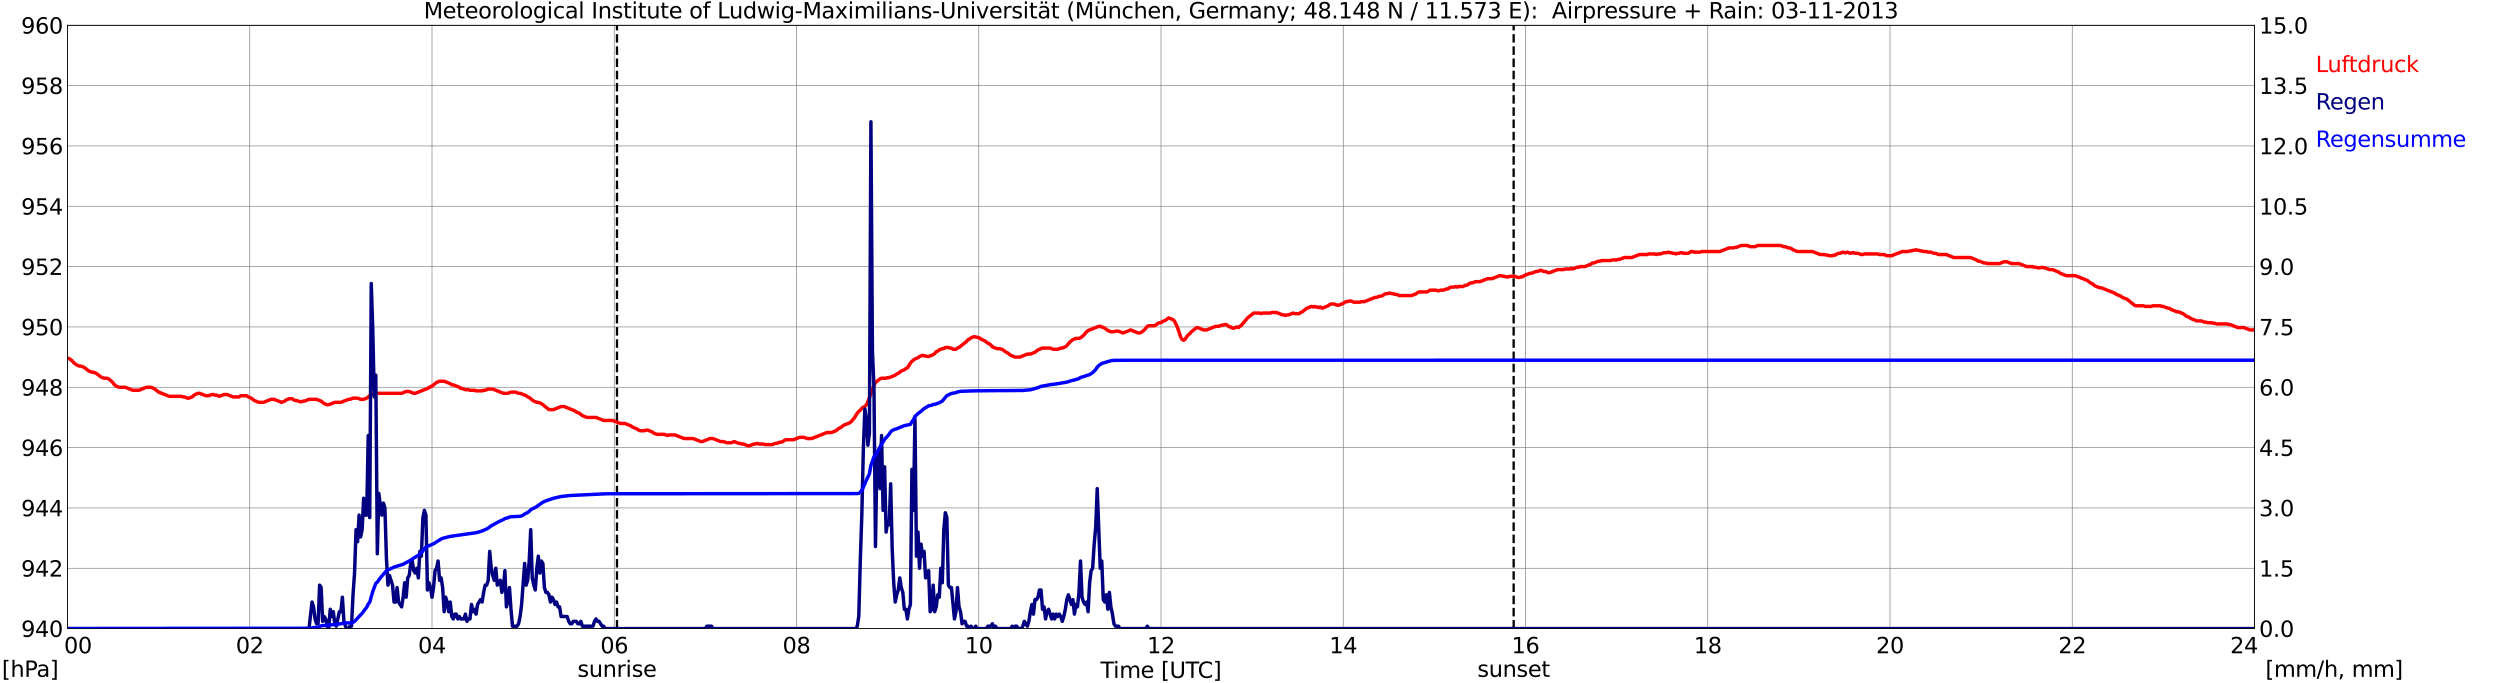 <?xml version="1.0" encoding="utf-8" standalone="no"?>
<!DOCTYPE svg PUBLIC "-//W3C//DTD SVG 1.1//EN"
  "http://www.w3.org/Graphics/SVG/1.1/DTD/svg11.dtd">
<svg xmlns:xlink="http://www.w3.org/1999/xlink" width="1085.4pt" height="296.64pt" viewBox="0 0 1085.4 296.64" xmlns="http://www.w3.org/2000/svg" version="1.1">
 <defs>
  <style type="text/css">*{stroke-linejoin: round; stroke-linecap: butt}</style>
 </defs>
 <g id="figure_1">
  <g id="patch_1">
   <path d="M 0 296.64 
L 1085.4 296.64 
L 1085.4 0 
L 0 0 
z
" style="fill: #ffffff"/>
  </g>
  <g id="axes_1">
   <g id="patch_2">
    <path d="M 29.306 272.909 
L 978.814 272.909 
L 978.814 10.976 
L 29.306 10.976 
z
" style="fill: #ffffff"/>
   </g>
   <g id="patch_3">
    <path d="M 978.814 272.909 
L 978.814 272.909 
L 978.814 10.976 
L 978.814 10.976 
z
" clip-path="url(#p2b936c29ae)" style="fill: #d3d3d3; opacity: 0.25; stroke: #d3d3d3; stroke-linejoin: miter"/>
   </g>
   <g id="matplotlib.axis_1">
    <g id="xtick_1">
     <g id="line2d_1">
      <path d="M 29.306 272.909 
L 29.306 10.976 
" clip-path="url(#p2b936c29ae)" style="fill: none; stroke: #808080; stroke-width: 0.3; stroke-linecap: square"/>
     </g>
     <g id="line2d_2"/>
     <g id="text_1">
      <!--    00 -->
      <g transform="translate(18.733 283.627) scale(0.095 -0.095)">
       <defs>
        <path id="DejaVuSans-20" transform="scale(0.016)"/>
        <path id="DejaVuSans-30" d="M 2034 4250 
Q 1547 4250 1301 3770 
Q 1056 3291 1056 2328 
Q 1056 1369 1301 889 
Q 1547 409 2034 409 
Q 2525 409 2770 889 
Q 3016 1369 3016 2328 
Q 3016 3291 2770 3770 
Q 2525 4250 2034 4250 
z
M 2034 4750 
Q 2819 4750 3233 4129 
Q 3647 3509 3647 2328 
Q 3647 1150 3233 529 
Q 2819 -91 2034 -91 
Q 1250 -91 836 529 
Q 422 1150 422 2328 
Q 422 3509 836 4129 
Q 1250 4750 2034 4750 
z
" transform="scale(0.016)"/>
       </defs>
       <use xlink:href="#DejaVuSans-20"/>
       <use xlink:href="#DejaVuSans-20" transform="translate(31.787 0)"/>
       <use xlink:href="#DejaVuSans-20" transform="translate(63.574 0)"/>
       <use xlink:href="#DejaVuSans-30" transform="translate(95.361 0)"/>
       <use xlink:href="#DejaVuSans-30" transform="translate(158.984 0)"/>
      </g>
     </g>
    </g>
    <g id="xtick_2">
     <g id="line2d_3">
      <path d="M 108.431 272.909 
L 108.431 10.976 
" clip-path="url(#p2b936c29ae)" style="fill: none; stroke: #808080; stroke-width: 0.3; stroke-linecap: square"/>
     </g>
     <g id="line2d_4"/>
     <g id="text_2">
      <!-- 02 -->
      <g transform="translate(102.387 283.627) scale(0.095 -0.095)">
       <defs>
        <path id="DejaVuSans-32" d="M 1228 531 
L 3431 531 
L 3431 0 
L 469 0 
L 469 531 
Q 828 903 1448 1529 
Q 2069 2156 2228 2338 
Q 2531 2678 2651 2914 
Q 2772 3150 2772 3378 
Q 2772 3750 2511 3984 
Q 2250 4219 1831 4219 
Q 1534 4219 1204 4116 
Q 875 4013 500 3803 
L 500 4441 
Q 881 4594 1212 4672 
Q 1544 4750 1819 4750 
Q 2544 4750 2975 4387 
Q 3406 4025 3406 3419 
Q 3406 3131 3298 2873 
Q 3191 2616 2906 2266 
Q 2828 2175 2409 1742 
Q 1991 1309 1228 531 
z
" transform="scale(0.016)"/>
       </defs>
       <use xlink:href="#DejaVuSans-30"/>
       <use xlink:href="#DejaVuSans-32" transform="translate(63.623 0)"/>
      </g>
     </g>
    </g>
    <g id="xtick_3">
     <g id="line2d_5">
      <path d="M 187.557 272.909 
L 187.557 10.976 
" clip-path="url(#p2b936c29ae)" style="fill: none; stroke: #808080; stroke-width: 0.3; stroke-linecap: square"/>
     </g>
     <g id="line2d_6"/>
     <g id="text_3">
      <!-- 04 -->
      <g transform="translate(181.513 283.627) scale(0.095 -0.095)">
       <defs>
        <path id="DejaVuSans-34" d="M 2419 4116 
L 825 1625 
L 2419 1625 
L 2419 4116 
z
M 2253 4666 
L 3047 4666 
L 3047 1625 
L 3713 1625 
L 3713 1100 
L 3047 1100 
L 3047 0 
L 2419 0 
L 2419 1100 
L 313 1100 
L 313 1709 
L 2253 4666 
z
" transform="scale(0.016)"/>
       </defs>
       <use xlink:href="#DejaVuSans-30"/>
       <use xlink:href="#DejaVuSans-34" transform="translate(63.623 0)"/>
      </g>
     </g>
    </g>
    <g id="xtick_4">
     <g id="line2d_7">
      <path d="M 266.683 272.909 
L 266.683 10.976 
" clip-path="url(#p2b936c29ae)" style="fill: none; stroke: #808080; stroke-width: 0.3; stroke-linecap: square"/>
     </g>
     <g id="line2d_8"/>
     <g id="text_4">
      <!-- 06 -->
      <g transform="translate(260.638 283.627) scale(0.095 -0.095)">
       <defs>
        <path id="DejaVuSans-36" d="M 2113 2584 
Q 1688 2584 1439 2293 
Q 1191 2003 1191 1497 
Q 1191 994 1439 701 
Q 1688 409 2113 409 
Q 2538 409 2786 701 
Q 3034 994 3034 1497 
Q 3034 2003 2786 2293 
Q 2538 2584 2113 2584 
z
M 3366 4563 
L 3366 3988 
Q 3128 4100 2886 4159 
Q 2644 4219 2406 4219 
Q 1781 4219 1451 3797 
Q 1122 3375 1075 2522 
Q 1259 2794 1537 2939 
Q 1816 3084 2150 3084 
Q 2853 3084 3261 2657 
Q 3669 2231 3669 1497 
Q 3669 778 3244 343 
Q 2819 -91 2113 -91 
Q 1303 -91 875 529 
Q 447 1150 447 2328 
Q 447 3434 972 4092 
Q 1497 4750 2381 4750 
Q 2619 4750 2861 4703 
Q 3103 4656 3366 4563 
z
" transform="scale(0.016)"/>
       </defs>
       <use xlink:href="#DejaVuSans-30"/>
       <use xlink:href="#DejaVuSans-36" transform="translate(63.623 0)"/>
      </g>
     </g>
    </g>
    <g id="xtick_5">
     <g id="line2d_9">
      <path d="M 345.808 272.909 
L 345.808 10.976 
" clip-path="url(#p2b936c29ae)" style="fill: none; stroke: #808080; stroke-width: 0.3; stroke-linecap: square"/>
     </g>
     <g id="line2d_10"/>
     <g id="text_5">
      <!-- 08 -->
      <g transform="translate(339.764 283.627) scale(0.095 -0.095)">
       <defs>
        <path id="DejaVuSans-38" d="M 2034 2216 
Q 1584 2216 1326 1975 
Q 1069 1734 1069 1313 
Q 1069 891 1326 650 
Q 1584 409 2034 409 
Q 2484 409 2743 651 
Q 3003 894 3003 1313 
Q 3003 1734 2745 1975 
Q 2488 2216 2034 2216 
z
M 1403 2484 
Q 997 2584 770 2862 
Q 544 3141 544 3541 
Q 544 4100 942 4425 
Q 1341 4750 2034 4750 
Q 2731 4750 3128 4425 
Q 3525 4100 3525 3541 
Q 3525 3141 3298 2862 
Q 3072 2584 2669 2484 
Q 3125 2378 3379 2068 
Q 3634 1759 3634 1313 
Q 3634 634 3220 271 
Q 2806 -91 2034 -91 
Q 1263 -91 848 271 
Q 434 634 434 1313 
Q 434 1759 690 2068 
Q 947 2378 1403 2484 
z
M 1172 3481 
Q 1172 3119 1398 2916 
Q 1625 2713 2034 2713 
Q 2441 2713 2670 2916 
Q 2900 3119 2900 3481 
Q 2900 3844 2670 4047 
Q 2441 4250 2034 4250 
Q 1625 4250 1398 4047 
Q 1172 3844 1172 3481 
z
" transform="scale(0.016)"/>
       </defs>
       <use xlink:href="#DejaVuSans-30"/>
       <use xlink:href="#DejaVuSans-38" transform="translate(63.623 0)"/>
      </g>
     </g>
    </g>
    <g id="xtick_6">
     <g id="line2d_11">
      <path d="M 424.934 272.909 
L 424.934 10.976 
" clip-path="url(#p2b936c29ae)" style="fill: none; stroke: #808080; stroke-width: 0.3; stroke-linecap: square"/>
     </g>
     <g id="line2d_12"/>
     <g id="text_6">
      <!-- 10 -->
      <g transform="translate(418.89 283.627) scale(0.095 -0.095)">
       <defs>
        <path id="DejaVuSans-31" d="M 794 531 
L 1825 531 
L 1825 4091 
L 703 3866 
L 703 4441 
L 1819 4666 
L 2450 4666 
L 2450 531 
L 3481 531 
L 3481 0 
L 794 0 
L 794 531 
z
" transform="scale(0.016)"/>
       </defs>
       <use xlink:href="#DejaVuSans-31"/>
       <use xlink:href="#DejaVuSans-30" transform="translate(63.623 0)"/>
      </g>
     </g>
    </g>
    <g id="xtick_7">
     <g id="line2d_13">
      <path d="M 504.06 272.909 
L 504.06 10.976 
" clip-path="url(#p2b936c29ae)" style="fill: none; stroke: #808080; stroke-width: 0.3; stroke-linecap: square"/>
     </g>
     <g id="line2d_14"/>
     <g id="text_7">
      <!-- 12 -->
      <g transform="translate(498.015 283.627) scale(0.095 -0.095)">
       <use xlink:href="#DejaVuSans-31"/>
       <use xlink:href="#DejaVuSans-32" transform="translate(63.623 0)"/>
      </g>
     </g>
    </g>
    <g id="xtick_8">
     <g id="line2d_15">
      <path d="M 583.185 272.909 
L 583.185 10.976 
" clip-path="url(#p2b936c29ae)" style="fill: none; stroke: #808080; stroke-width: 0.3; stroke-linecap: square"/>
     </g>
     <g id="line2d_16"/>
     <g id="text_8">
      <!-- 14 -->
      <g transform="translate(577.141 283.627) scale(0.095 -0.095)">
       <use xlink:href="#DejaVuSans-31"/>
       <use xlink:href="#DejaVuSans-34" transform="translate(63.623 0)"/>
      </g>
     </g>
    </g>
    <g id="xtick_9">
     <g id="line2d_17">
      <path d="M 662.311 272.909 
L 662.311 10.976 
" clip-path="url(#p2b936c29ae)" style="fill: none; stroke: #808080; stroke-width: 0.3; stroke-linecap: square"/>
     </g>
     <g id="line2d_18"/>
     <g id="text_9">
      <!-- 16 -->
      <g transform="translate(656.267 283.627) scale(0.095 -0.095)">
       <use xlink:href="#DejaVuSans-31"/>
       <use xlink:href="#DejaVuSans-36" transform="translate(63.623 0)"/>
      </g>
     </g>
    </g>
    <g id="xtick_10">
     <g id="line2d_19">
      <path d="M 741.437 272.909 
L 741.437 10.976 
" clip-path="url(#p2b936c29ae)" style="fill: none; stroke: #808080; stroke-width: 0.3; stroke-linecap: square"/>
     </g>
     <g id="line2d_20"/>
     <g id="text_10">
      <!-- 18 -->
      <g transform="translate(735.392 283.627) scale(0.095 -0.095)">
       <use xlink:href="#DejaVuSans-31"/>
       <use xlink:href="#DejaVuSans-38" transform="translate(63.623 0)"/>
      </g>
     </g>
    </g>
    <g id="xtick_11">
     <g id="line2d_21">
      <path d="M 820.562 272.909 
L 820.562 10.976 
" clip-path="url(#p2b936c29ae)" style="fill: none; stroke: #808080; stroke-width: 0.3; stroke-linecap: square"/>
     </g>
     <g id="line2d_22"/>
     <g id="text_11">
      <!-- 20 -->
      <g transform="translate(814.518 283.627) scale(0.095 -0.095)">
       <use xlink:href="#DejaVuSans-32"/>
       <use xlink:href="#DejaVuSans-30" transform="translate(63.623 0)"/>
      </g>
     </g>
    </g>
    <g id="xtick_12">
     <g id="line2d_23">
      <path d="M 899.688 272.909 
L 899.688 10.976 
" clip-path="url(#p2b936c29ae)" style="fill: none; stroke: #808080; stroke-width: 0.3; stroke-linecap: square"/>
     </g>
     <g id="line2d_24"/>
     <g id="text_12">
      <!-- 22 -->
      <g transform="translate(893.644 283.627) scale(0.095 -0.095)">
       <use xlink:href="#DejaVuSans-32"/>
       <use xlink:href="#DejaVuSans-32" transform="translate(63.623 0)"/>
      </g>
     </g>
    </g>
    <g id="xtick_13">
     <g id="line2d_25">
      <path d="M 978.814 272.909 
L 978.814 10.976 
" clip-path="url(#p2b936c29ae)" style="fill: none; stroke: #808080; stroke-width: 0.3; stroke-linecap: square"/>
     </g>
     <g id="line2d_26"/>
     <g id="text_13">
      <!-- 24    -->
      <g transform="translate(968.241 283.627) scale(0.095 -0.095)">
       <use xlink:href="#DejaVuSans-32"/>
       <use xlink:href="#DejaVuSans-34" transform="translate(63.623 0)"/>
       <use xlink:href="#DejaVuSans-20" transform="translate(127.246 0)"/>
       <use xlink:href="#DejaVuSans-20" transform="translate(159.033 0)"/>
       <use xlink:href="#DejaVuSans-20" transform="translate(190.82 0)"/>
      </g>
     </g>
    </g>
    <g id="text_14">
     <!-- Time [UTC] -->
     <g transform="translate(477.806 294.322) scale(0.095 -0.095)">
      <defs>
       <path id="DejaVuSans-54" d="M -19 4666 
L 3928 4666 
L 3928 4134 
L 2272 4134 
L 2272 0 
L 1638 0 
L 1638 4134 
L -19 4134 
L -19 4666 
z
" transform="scale(0.016)"/>
       <path id="DejaVuSans-69" d="M 603 3500 
L 1178 3500 
L 1178 0 
L 603 0 
L 603 3500 
z
M 603 4863 
L 1178 4863 
L 1178 4134 
L 603 4134 
L 603 4863 
z
" transform="scale(0.016)"/>
       <path id="DejaVuSans-6d" d="M 3328 2828 
Q 3544 3216 3844 3400 
Q 4144 3584 4550 3584 
Q 5097 3584 5394 3201 
Q 5691 2819 5691 2113 
L 5691 0 
L 5113 0 
L 5113 2094 
Q 5113 2597 4934 2840 
Q 4756 3084 4391 3084 
Q 3944 3084 3684 2787 
Q 3425 2491 3425 1978 
L 3425 0 
L 2847 0 
L 2847 2094 
Q 2847 2600 2669 2842 
Q 2491 3084 2119 3084 
Q 1678 3084 1418 2786 
Q 1159 2488 1159 1978 
L 1159 0 
L 581 0 
L 581 3500 
L 1159 3500 
L 1159 2956 
Q 1356 3278 1631 3431 
Q 1906 3584 2284 3584 
Q 2666 3584 2933 3390 
Q 3200 3197 3328 2828 
z
" transform="scale(0.016)"/>
       <path id="DejaVuSans-65" d="M 3597 1894 
L 3597 1613 
L 953 1613 
Q 991 1019 1311 708 
Q 1631 397 2203 397 
Q 2534 397 2845 478 
Q 3156 559 3463 722 
L 3463 178 
Q 3153 47 2828 -22 
Q 2503 -91 2169 -91 
Q 1331 -91 842 396 
Q 353 884 353 1716 
Q 353 2575 817 3079 
Q 1281 3584 2069 3584 
Q 2775 3584 3186 3129 
Q 3597 2675 3597 1894 
z
M 3022 2063 
Q 3016 2534 2758 2815 
Q 2500 3097 2075 3097 
Q 1594 3097 1305 2825 
Q 1016 2553 972 2059 
L 3022 2063 
z
" transform="scale(0.016)"/>
       <path id="DejaVuSans-5b" d="M 550 4863 
L 1875 4863 
L 1875 4416 
L 1125 4416 
L 1125 -397 
L 1875 -397 
L 1875 -844 
L 550 -844 
L 550 4863 
z
" transform="scale(0.016)"/>
       <path id="DejaVuSans-55" d="M 556 4666 
L 1191 4666 
L 1191 1831 
Q 1191 1081 1462 751 
Q 1734 422 2344 422 
Q 2950 422 3222 751 
Q 3494 1081 3494 1831 
L 3494 4666 
L 4128 4666 
L 4128 1753 
Q 4128 841 3676 375 
Q 3225 -91 2344 -91 
Q 1459 -91 1007 375 
Q 556 841 556 1753 
L 556 4666 
z
" transform="scale(0.016)"/>
       <path id="DejaVuSans-43" d="M 4122 4306 
L 4122 3641 
Q 3803 3938 3442 4084 
Q 3081 4231 2675 4231 
Q 1875 4231 1450 3742 
Q 1025 3253 1025 2328 
Q 1025 1406 1450 917 
Q 1875 428 2675 428 
Q 3081 428 3442 575 
Q 3803 722 4122 1019 
L 4122 359 
Q 3791 134 3420 21 
Q 3050 -91 2638 -91 
Q 1578 -91 968 557 
Q 359 1206 359 2328 
Q 359 3453 968 4101 
Q 1578 4750 2638 4750 
Q 3056 4750 3426 4639 
Q 3797 4528 4122 4306 
z
" transform="scale(0.016)"/>
       <path id="DejaVuSans-5d" d="M 1947 4863 
L 1947 -844 
L 622 -844 
L 622 -397 
L 1369 -397 
L 1369 4416 
L 622 4416 
L 622 4863 
L 1947 4863 
z
" transform="scale(0.016)"/>
      </defs>
      <use xlink:href="#DejaVuSans-54"/>
      <use xlink:href="#DejaVuSans-69" transform="translate(57.959 0)"/>
      <use xlink:href="#DejaVuSans-6d" transform="translate(85.742 0)"/>
      <use xlink:href="#DejaVuSans-65" transform="translate(183.154 0)"/>
      <use xlink:href="#DejaVuSans-20" transform="translate(244.678 0)"/>
      <use xlink:href="#DejaVuSans-5b" transform="translate(276.465 0)"/>
      <use xlink:href="#DejaVuSans-55" transform="translate(315.479 0)"/>
      <use xlink:href="#DejaVuSans-54" transform="translate(388.672 0)"/>
      <use xlink:href="#DejaVuSans-43" transform="translate(443.881 0)"/>
      <use xlink:href="#DejaVuSans-5d" transform="translate(513.705 0)"/>
     </g>
    </g>
   </g>
   <g id="matplotlib.axis_2">
    <g id="ytick_1">
     <g id="line2d_27">
      <path d="M 29.306 272.909 
L 978.814 272.909 
" clip-path="url(#p2b936c29ae)" style="fill: none; stroke: #808080; stroke-width: 0.3; stroke-linecap: square"/>
     </g>
     <g id="line2d_28"/>
     <g id="text_15">
      <!-- 940 -->
      <g transform="translate(9.173 276.518) scale(0.095 -0.095)">
       <defs>
        <path id="DejaVuSans-39" d="M 703 97 
L 703 672 
Q 941 559 1184 500 
Q 1428 441 1663 441 
Q 2288 441 2617 861 
Q 2947 1281 2994 2138 
Q 2813 1869 2534 1725 
Q 2256 1581 1919 1581 
Q 1219 1581 811 2004 
Q 403 2428 403 3163 
Q 403 3881 828 4315 
Q 1253 4750 1959 4750 
Q 2769 4750 3195 4129 
Q 3622 3509 3622 2328 
Q 3622 1225 3098 567 
Q 2575 -91 1691 -91 
Q 1453 -91 1209 -44 
Q 966 3 703 97 
z
M 1959 2075 
Q 2384 2075 2632 2365 
Q 2881 2656 2881 3163 
Q 2881 3666 2632 3958 
Q 2384 4250 1959 4250 
Q 1534 4250 1286 3958 
Q 1038 3666 1038 3163 
Q 1038 2656 1286 2365 
Q 1534 2075 1959 2075 
z
" transform="scale(0.016)"/>
       </defs>
       <use xlink:href="#DejaVuSans-39"/>
       <use xlink:href="#DejaVuSans-34" transform="translate(63.623 0)"/>
       <use xlink:href="#DejaVuSans-30" transform="translate(127.246 0)"/>
      </g>
     </g>
    </g>
    <g id="ytick_2">
     <g id="line2d_29">
      <path d="M 29.306 246.715 
L 978.814 246.715 
" clip-path="url(#p2b936c29ae)" style="fill: none; stroke: #808080; stroke-width: 0.3; stroke-linecap: square"/>
     </g>
     <g id="line2d_30"/>
     <g id="text_16">
      <!-- 942 -->
      <g transform="translate(9.173 250.325) scale(0.095 -0.095)">
       <use xlink:href="#DejaVuSans-39"/>
       <use xlink:href="#DejaVuSans-34" transform="translate(63.623 0)"/>
       <use xlink:href="#DejaVuSans-32" transform="translate(127.246 0)"/>
      </g>
     </g>
    </g>
    <g id="ytick_3">
     <g id="line2d_31">
      <path d="M 29.306 220.522 
L 978.814 220.522 
" clip-path="url(#p2b936c29ae)" style="fill: none; stroke: #808080; stroke-width: 0.3; stroke-linecap: square"/>
     </g>
     <g id="line2d_32"/>
     <g id="text_17">
      <!-- 944 -->
      <g transform="translate(9.173 224.131) scale(0.095 -0.095)">
       <use xlink:href="#DejaVuSans-39"/>
       <use xlink:href="#DejaVuSans-34" transform="translate(63.623 0)"/>
       <use xlink:href="#DejaVuSans-34" transform="translate(127.246 0)"/>
      </g>
     </g>
    </g>
    <g id="ytick_4">
     <g id="line2d_33">
      <path d="M 29.306 194.329 
L 978.814 194.329 
" clip-path="url(#p2b936c29ae)" style="fill: none; stroke: #808080; stroke-width: 0.3; stroke-linecap: square"/>
     </g>
     <g id="line2d_34"/>
     <g id="text_18">
      <!-- 946 -->
      <g transform="translate(9.173 197.938) scale(0.095 -0.095)">
       <use xlink:href="#DejaVuSans-39"/>
       <use xlink:href="#DejaVuSans-34" transform="translate(63.623 0)"/>
       <use xlink:href="#DejaVuSans-36" transform="translate(127.246 0)"/>
      </g>
     </g>
    </g>
    <g id="ytick_5">
     <g id="line2d_35">
      <path d="M 29.306 168.136 
L 978.814 168.136 
" clip-path="url(#p2b936c29ae)" style="fill: none; stroke: #808080; stroke-width: 0.3; stroke-linecap: square"/>
     </g>
     <g id="line2d_36"/>
     <g id="text_19">
      <!-- 948 -->
      <g transform="translate(9.173 171.745) scale(0.095 -0.095)">
       <use xlink:href="#DejaVuSans-39"/>
       <use xlink:href="#DejaVuSans-34" transform="translate(63.623 0)"/>
       <use xlink:href="#DejaVuSans-38" transform="translate(127.246 0)"/>
      </g>
     </g>
    </g>
    <g id="ytick_6">
     <g id="line2d_37">
      <path d="M 29.306 141.942 
L 978.814 141.942 
" clip-path="url(#p2b936c29ae)" style="fill: none; stroke: #808080; stroke-width: 0.3; stroke-linecap: square"/>
     </g>
     <g id="line2d_38"/>
     <g id="text_20">
      <!-- 950 -->
      <g transform="translate(9.173 145.551) scale(0.095 -0.095)">
       <defs>
        <path id="DejaVuSans-35" d="M 691 4666 
L 3169 4666 
L 3169 4134 
L 1269 4134 
L 1269 2991 
Q 1406 3038 1543 3061 
Q 1681 3084 1819 3084 
Q 2600 3084 3056 2656 
Q 3513 2228 3513 1497 
Q 3513 744 3044 326 
Q 2575 -91 1722 -91 
Q 1428 -91 1123 -41 
Q 819 9 494 109 
L 494 744 
Q 775 591 1075 516 
Q 1375 441 1709 441 
Q 2250 441 2565 725 
Q 2881 1009 2881 1497 
Q 2881 1984 2565 2268 
Q 2250 2553 1709 2553 
Q 1456 2553 1204 2497 
Q 953 2441 691 2322 
L 691 4666 
z
" transform="scale(0.016)"/>
       </defs>
       <use xlink:href="#DejaVuSans-39"/>
       <use xlink:href="#DejaVuSans-35" transform="translate(63.623 0)"/>
       <use xlink:href="#DejaVuSans-30" transform="translate(127.246 0)"/>
      </g>
     </g>
    </g>
    <g id="ytick_7">
     <g id="line2d_39">
      <path d="M 29.306 115.749 
L 978.814 115.749 
" clip-path="url(#p2b936c29ae)" style="fill: none; stroke: #808080; stroke-width: 0.3; stroke-linecap: square"/>
     </g>
     <g id="line2d_40"/>
     <g id="text_21">
      <!-- 952 -->
      <g transform="translate(9.173 119.358) scale(0.095 -0.095)">
       <use xlink:href="#DejaVuSans-39"/>
       <use xlink:href="#DejaVuSans-35" transform="translate(63.623 0)"/>
       <use xlink:href="#DejaVuSans-32" transform="translate(127.246 0)"/>
      </g>
     </g>
    </g>
    <g id="ytick_8">
     <g id="line2d_41">
      <path d="M 29.306 89.556 
L 978.814 89.556 
" clip-path="url(#p2b936c29ae)" style="fill: none; stroke: #808080; stroke-width: 0.3; stroke-linecap: square"/>
     </g>
     <g id="line2d_42"/>
     <g id="text_22">
      <!-- 954 -->
      <g transform="translate(9.173 93.165) scale(0.095 -0.095)">
       <use xlink:href="#DejaVuSans-39"/>
       <use xlink:href="#DejaVuSans-35" transform="translate(63.623 0)"/>
       <use xlink:href="#DejaVuSans-34" transform="translate(127.246 0)"/>
      </g>
     </g>
    </g>
    <g id="ytick_9">
     <g id="line2d_43">
      <path d="M 29.306 63.362 
L 978.814 63.362 
" clip-path="url(#p2b936c29ae)" style="fill: none; stroke: #808080; stroke-width: 0.3; stroke-linecap: square"/>
     </g>
     <g id="line2d_44"/>
     <g id="text_23">
      <!-- 956 -->
      <g transform="translate(9.173 66.972) scale(0.095 -0.095)">
       <use xlink:href="#DejaVuSans-39"/>
       <use xlink:href="#DejaVuSans-35" transform="translate(63.623 0)"/>
       <use xlink:href="#DejaVuSans-36" transform="translate(127.246 0)"/>
      </g>
     </g>
    </g>
    <g id="ytick_10">
     <g id="line2d_45">
      <path d="M 29.306 37.169 
L 978.814 37.169 
" clip-path="url(#p2b936c29ae)" style="fill: none; stroke: #808080; stroke-width: 0.3; stroke-linecap: square"/>
     </g>
     <g id="line2d_46"/>
     <g id="text_24">
      <!-- 958 -->
      <g transform="translate(9.173 40.778) scale(0.095 -0.095)">
       <use xlink:href="#DejaVuSans-39"/>
       <use xlink:href="#DejaVuSans-35" transform="translate(63.623 0)"/>
       <use xlink:href="#DejaVuSans-38" transform="translate(127.246 0)"/>
      </g>
     </g>
    </g>
    <g id="ytick_11">
     <g id="line2d_47">
      <path d="M 29.306 10.976 
L 978.814 10.976 
" clip-path="url(#p2b936c29ae)" style="fill: none; stroke: #808080; stroke-width: 0.3; stroke-linecap: square"/>
     </g>
     <g id="line2d_48"/>
     <g id="text_25">
      <!-- 960 -->
      <g transform="translate(9.173 14.585) scale(0.095 -0.095)">
       <use xlink:href="#DejaVuSans-39"/>
       <use xlink:href="#DejaVuSans-36" transform="translate(63.623 0)"/>
       <use xlink:href="#DejaVuSans-30" transform="translate(127.246 0)"/>
      </g>
     </g>
    </g>
   </g>
   <g id="line2d_49">
    <path d="M 267.87 272.909 
L 267.87 10.976 
" clip-path="url(#p2b936c29ae)" style="fill: none; stroke-dasharray: 3.7,1.6; stroke-dashoffset: 0; stroke: #000000"/>
   </g>
   <g id="line2d_50">
    <path d="M 657.168 272.909 
L 657.168 10.976 
" clip-path="url(#p2b936c29ae)" style="fill: none; stroke-dasharray: 3.7,1.6; stroke-dashoffset: 0; stroke: #000000"/>
   </g>
   <g id="line2d_51">
    <path d="M 29.306 155.475 
L 29.965 155.694 
L 30.625 156.087 
L 31.284 156.61 
L 31.943 157.396 
L 33.262 158.444 
L 34.581 158.968 
L 35.24 158.968 
L 36.559 159.492 
L 38.537 161.063 
L 39.856 161.587 
L 40.515 161.587 
L 41.834 162.111 
L 43.812 163.683 
L 45.131 164.207 
L 46.45 164.207 
L 47.109 164.468 
L 48.428 165.516 
L 49.747 167.088 
L 50.406 167.612 
L 51.725 168.136 
L 54.362 168.136 
L 57.659 169.445 
L 60.297 169.445 
L 63.594 168.136 
L 65.572 168.136 
L 66.89 168.659 
L 68.869 170.231 
L 73.484 172.065 
L 78.759 172.065 
L 79.419 172.326 
L 80.078 172.326 
L 81.397 172.85 
L 82.056 172.85 
L 83.375 172.326 
L 84.694 171.279 
L 86.013 170.755 
L 86.672 170.755 
L 89.309 171.803 
L 90.628 171.803 
L 91.947 171.279 
L 92.606 171.279 
L 93.266 171.541 
L 93.925 171.541 
L 95.244 172.065 
L 97.222 171.279 
L 98.541 171.279 
L 101.178 172.326 
L 103.816 172.326 
L 104.475 171.803 
L 107.113 171.803 
L 107.772 172.326 
L 109.091 172.85 
L 110.41 173.898 
L 112.388 174.684 
L 114.366 174.684 
L 117.663 173.374 
L 118.982 173.374 
L 122.278 174.684 
L 123.597 174.16 
L 124.257 173.636 
L 125.575 173.112 
L 126.894 173.112 
L 127.553 173.636 
L 128.213 173.898 
L 128.872 173.898 
L 130.191 174.422 
L 130.85 174.422 
L 131.51 174.16 
L 132.169 174.16 
L 134.147 173.374 
L 137.444 173.374 
L 139.422 174.16 
L 140.741 175.208 
L 142.06 175.732 
L 142.719 175.732 
L 145.357 174.684 
L 147.994 174.684 
L 151.291 173.374 
L 151.951 173.374 
L 153.269 172.85 
L 155.247 172.85 
L 156.566 173.374 
L 157.885 173.374 
L 159.204 172.85 
L 161.182 171.279 
L 162.501 170.755 
L 174.37 170.755 
L 176.348 169.969 
L 177.666 169.969 
L 179.645 170.755 
L 180.304 170.755 
L 186.238 168.397 
L 186.898 167.874 
L 187.557 167.612 
L 189.535 166.04 
L 190.854 165.516 
L 192.832 165.516 
L 195.47 166.564 
L 196.129 167.088 
L 196.788 167.088 
L 199.426 168.136 
L 200.085 168.659 
L 200.745 168.659 
L 202.063 169.183 
L 203.382 169.183 
L 204.042 169.445 
L 206.02 169.445 
L 206.679 169.707 
L 209.317 169.707 
L 209.976 169.445 
L 210.635 169.445 
L 211.954 168.921 
L 213.932 168.921 
L 218.548 170.755 
L 220.526 170.755 
L 221.845 170.231 
L 223.823 170.231 
L 225.142 170.755 
L 225.801 170.755 
L 228.439 171.803 
L 229.098 172.326 
L 229.757 172.588 
L 231.736 174.16 
L 233.054 174.684 
L 233.714 174.684 
L 235.033 175.208 
L 238.329 177.827 
L 240.308 177.827 
L 243.604 176.517 
L 244.923 176.517 
L 249.539 178.351 
L 250.198 178.875 
L 251.517 179.399 
L 252.836 180.446 
L 254.814 181.232 
L 258.77 181.232 
L 262.067 182.542 
L 266.023 182.542 
L 269.32 183.852 
L 271.298 183.852 
L 273.936 184.899 
L 274.595 185.423 
L 276.573 186.209 
L 277.233 186.733 
L 277.892 186.995 
L 279.87 186.995 
L 280.53 186.733 
L 281.189 186.733 
L 283.167 187.519 
L 283.827 188.042 
L 285.145 188.566 
L 288.442 188.566 
L 289.761 189.09 
L 290.42 188.828 
L 293.058 188.828 
L 297.014 190.4 
L 300.971 190.4 
L 304.267 191.71 
L 304.927 191.71 
L 308.224 190.4 
L 309.543 190.4 
L 312.839 191.71 
L 314.158 191.71 
L 315.477 192.233 
L 317.455 192.233 
L 318.774 191.71 
L 320.752 192.495 
L 321.411 192.495 
L 322.071 192.757 
L 322.73 192.757 
L 324.708 193.543 
L 325.368 193.543 
L 327.346 192.757 
L 328.005 192.757 
L 328.665 192.495 
L 329.324 192.757 
L 331.302 192.757 
L 331.961 193.019 
L 335.258 193.019 
L 336.577 192.495 
L 337.236 192.495 
L 338.555 191.971 
L 339.215 191.971 
L 339.874 191.71 
L 340.533 191.186 
L 341.193 190.924 
L 344.49 190.924 
L 347.127 189.876 
L 349.105 189.876 
L 350.424 190.4 
L 352.402 190.4 
L 358.996 187.781 
L 360.974 187.781 
L 362.952 186.995 
L 364.271 185.947 
L 364.93 185.685 
L 366.249 184.637 
L 368.887 183.59 
L 369.546 183.066 
L 370.865 181.494 
L 372.184 179.399 
L 372.843 178.613 
L 373.502 178.089 
L 374.162 177.303 
L 374.821 176.779 
L 375.481 176.517 
L 376.14 175.732 
L 376.799 174.422 
L 379.437 167.35 
L 380.096 166.04 
L 382.074 164.468 
L 382.734 164.207 
L 384.712 164.207 
L 385.371 163.945 
L 386.031 163.945 
L 388.668 162.897 
L 389.328 162.373 
L 389.987 162.111 
L 391.306 161.063 
L 392.624 160.539 
L 393.284 160.016 
L 393.943 159.754 
L 395.262 157.658 
L 395.921 156.872 
L 397.24 155.825 
L 398.559 155.301 
L 399.218 154.777 
L 400.537 154.253 
L 401.196 154.515 
L 401.856 154.515 
L 402.515 154.777 
L 403.175 154.777 
L 405.153 153.991 
L 405.812 153.467 
L 406.471 152.681 
L 407.131 152.42 
L 407.79 151.896 
L 409.109 151.372 
L 409.768 151.372 
L 410.428 150.848 
L 411.746 150.848 
L 412.406 151.11 
L 413.065 151.11 
L 413.725 151.634 
L 415.043 151.634 
L 415.703 151.11 
L 416.362 150.848 
L 419.659 148.229 
L 420.318 147.443 
L 420.978 147.181 
L 421.637 146.657 
L 422.956 146.133 
L 423.615 146.395 
L 424.275 146.395 
L 425.593 146.919 
L 426.253 147.443 
L 427.572 147.967 
L 428.89 149.014 
L 429.55 149.276 
L 430.209 149.8 
L 430.869 150.586 
L 432.847 151.372 
L 434.165 151.372 
L 435.484 151.896 
L 436.803 152.943 
L 437.462 153.205 
L 438.781 154.253 
L 440.759 155.039 
L 442.737 155.039 
L 446.034 153.729 
L 447.353 153.729 
L 449.331 152.943 
L 450.65 151.896 
L 452.628 151.11 
L 455.925 151.11 
L 457.244 151.634 
L 459.222 151.634 
L 460.541 151.11 
L 461.2 151.11 
L 462.519 150.586 
L 463.178 150.062 
L 464.497 148.491 
L 465.816 147.443 
L 467.134 146.919 
L 468.453 146.919 
L 469.113 146.657 
L 470.431 145.609 
L 471.75 144.038 
L 472.409 143.514 
L 477.025 141.68 
L 477.685 141.68 
L 479.663 142.466 
L 480.981 143.514 
L 482.3 144.038 
L 483.619 144.038 
L 484.278 143.776 
L 485.597 143.776 
L 487.575 144.562 
L 490.872 143.252 
L 494.169 144.562 
L 494.828 144.562 
L 495.488 144.3 
L 496.807 143.252 
L 498.125 141.68 
L 498.785 141.418 
L 501.422 141.418 
L 502.741 140.371 
L 503.4 140.109 
L 504.06 140.109 
L 504.719 139.585 
L 506.038 139.061 
L 507.357 138.013 
L 509.335 138.799 
L 509.994 139.585 
L 510.654 140.895 
L 511.313 142.466 
L 512.632 146.395 
L 513.291 147.443 
L 513.95 147.705 
L 514.61 147.181 
L 515.269 146.133 
L 515.929 145.347 
L 516.588 144.824 
L 517.247 144.038 
L 519.226 142.466 
L 519.885 142.204 
L 522.522 143.252 
L 523.841 143.252 
L 527.797 141.68 
L 529.116 141.68 
L 530.435 141.156 
L 531.094 141.156 
L 531.754 140.895 
L 532.413 140.895 
L 533.732 141.942 
L 534.391 141.942 
L 535.051 142.466 
L 535.71 142.466 
L 537.029 141.942 
L 537.688 142.204 
L 539.007 141.156 
L 541.644 138.013 
L 544.282 135.918 
L 546.919 135.918 
L 547.579 136.18 
L 548.238 135.918 
L 551.535 135.918 
L 552.195 135.656 
L 554.173 135.656 
L 556.81 136.704 
L 557.47 136.704 
L 558.129 136.966 
L 558.788 136.704 
L 559.448 136.704 
L 561.426 135.918 
L 562.085 136.18 
L 564.063 136.18 
L 564.723 135.656 
L 565.382 135.394 
L 567.36 133.822 
L 569.338 133.037 
L 569.998 133.298 
L 570.657 133.037 
L 571.317 133.298 
L 571.976 133.298 
L 572.635 133.56 
L 573.295 133.298 
L 573.954 133.822 
L 576.592 132.775 
L 577.251 132.251 
L 577.91 131.989 
L 579.229 131.989 
L 580.548 132.513 
L 581.207 132.513 
L 583.185 131.727 
L 583.845 131.203 
L 584.504 130.941 
L 585.164 130.941 
L 585.823 130.679 
L 586.482 130.679 
L 587.801 131.203 
L 590.439 131.203 
L 591.098 130.941 
L 592.417 130.941 
L 597.032 129.108 
L 597.692 129.108 
L 599.011 128.584 
L 599.67 128.584 
L 600.329 128.322 
L 600.989 127.798 
L 601.648 127.536 
L 602.307 127.536 
L 602.967 127.274 
L 603.626 127.274 
L 604.286 127.536 
L 604.945 127.536 
L 605.604 127.798 
L 606.264 127.798 
L 607.582 128.322 
L 612.858 128.322 
L 614.836 127.536 
L 615.495 127.012 
L 616.154 126.75 
L 619.451 126.75 
L 620.111 126.488 
L 620.77 125.964 
L 623.408 125.964 
L 624.067 126.226 
L 624.726 126.226 
L 625.386 125.964 
L 626.705 125.964 
L 628.023 125.44 
L 628.683 125.44 
L 629.342 124.917 
L 630.001 124.655 
L 631.32 124.655 
L 631.98 124.393 
L 632.639 124.655 
L 633.298 124.393 
L 635.276 124.393 
L 635.936 123.869 
L 636.595 123.869 
L 637.255 123.607 
L 637.914 123.083 
L 638.573 122.821 
L 639.233 122.821 
L 640.552 122.297 
L 642.53 122.297 
L 645.827 120.988 
L 647.805 120.988 
L 651.102 119.678 
L 651.761 119.678 
L 652.42 119.94 
L 653.08 119.94 
L 653.739 120.202 
L 655.058 120.202 
L 655.717 119.94 
L 657.695 119.94 
L 659.014 120.464 
L 659.674 120.464 
L 660.333 120.202 
L 660.992 120.202 
L 661.652 119.678 
L 664.289 118.63 
L 664.949 118.63 
L 666.927 117.844 
L 667.586 117.844 
L 668.905 117.321 
L 670.224 117.844 
L 670.883 117.844 
L 672.202 118.368 
L 672.861 118.368 
L 676.158 117.059 
L 678.796 117.059 
L 679.455 116.797 
L 681.433 116.797 
L 682.092 116.535 
L 682.752 116.797 
L 684.73 116.011 
L 685.389 116.011 
L 686.049 115.749 
L 688.027 115.749 
L 690.664 114.701 
L 691.324 114.177 
L 691.983 114.177 
L 693.961 113.392 
L 694.621 113.392 
L 695.28 113.13 
L 699.236 113.13 
L 699.896 112.868 
L 701.874 112.868 
L 702.533 112.606 
L 703.193 112.606 
L 705.171 111.82 
L 708.468 111.82 
L 711.765 110.51 
L 715.062 110.51 
L 715.721 110.248 
L 718.358 110.248 
L 719.018 110.51 
L 719.677 110.248 
L 720.996 110.248 
L 722.315 109.724 
L 723.633 109.724 
L 724.293 109.463 
L 724.952 109.724 
L 725.612 109.724 
L 726.271 109.986 
L 726.93 109.986 
L 727.59 110.248 
L 728.249 109.986 
L 728.909 109.986 
L 729.568 109.724 
L 730.227 109.724 
L 730.887 109.986 
L 732.865 109.986 
L 733.524 109.724 
L 734.184 109.201 
L 734.843 109.201 
L 735.502 109.463 
L 738.14 109.463 
L 738.799 109.201 
L 746.712 109.201 
L 750.668 107.629 
L 752.646 107.629 
L 753.306 107.367 
L 753.965 107.367 
L 755.943 106.581 
L 758.581 106.581 
L 759.899 107.105 
L 761.878 107.105 
L 763.196 106.581 
L 773.087 106.581 
L 774.406 107.105 
L 775.065 107.105 
L 776.384 107.629 
L 777.043 107.629 
L 777.703 107.891 
L 778.362 108.415 
L 780.34 109.201 
L 786.934 109.201 
L 790.231 110.51 
L 792.209 110.51 
L 792.868 110.772 
L 793.528 110.772 
L 794.187 111.034 
L 795.506 111.034 
L 796.165 110.772 
L 796.825 110.772 
L 797.484 110.248 
L 798.143 109.986 
L 798.803 109.986 
L 800.122 109.463 
L 800.781 109.724 
L 801.44 109.724 
L 802.1 109.463 
L 803.419 109.986 
L 804.078 109.724 
L 804.737 109.724 
L 805.397 109.986 
L 806.715 109.986 
L 808.034 110.51 
L 808.694 110.51 
L 809.353 110.248 
L 815.287 110.248 
L 815.947 110.51 
L 817.925 110.51 
L 819.244 111.034 
L 821.222 111.034 
L 825.837 109.201 
L 828.475 109.201 
L 829.134 108.939 
L 829.794 108.939 
L 830.453 108.677 
L 831.112 108.677 
L 831.772 108.415 
L 832.431 108.677 
L 833.091 108.677 
L 833.75 108.939 
L 834.409 108.939 
L 835.069 109.201 
L 836.388 109.201 
L 837.047 109.463 
L 838.366 109.463 
L 839.684 109.986 
L 840.344 109.986 
L 841.663 110.51 
L 844.959 110.51 
L 848.256 111.82 
L 855.51 111.82 
L 858.147 112.868 
L 858.806 113.392 
L 859.466 113.392 
L 861.444 114.177 
L 862.103 114.177 
L 862.763 114.439 
L 868.038 114.439 
L 870.016 113.653 
L 871.335 113.653 
L 873.313 114.439 
L 876.61 114.439 
L 879.907 115.749 
L 882.544 115.749 
L 883.204 116.011 
L 883.863 116.011 
L 884.522 116.273 
L 885.841 116.273 
L 886.5 116.011 
L 887.16 116.273 
L 887.819 116.273 
L 889.797 117.059 
L 891.116 117.059 
L 893.754 118.106 
L 894.413 118.63 
L 897.051 119.678 
L 901.007 119.678 
L 906.282 121.773 
L 907.601 122.821 
L 908.26 123.083 
L 909.579 124.131 
L 911.557 124.917 
L 912.216 124.917 
L 918.151 127.274 
L 918.81 127.798 
L 920.788 128.584 
L 921.448 129.108 
L 923.426 129.893 
L 926.723 132.513 
L 927.382 132.775 
L 930.679 132.775 
L 931.338 133.037 
L 933.976 133.037 
L 934.635 132.775 
L 937.932 132.775 
L 938.592 133.037 
L 939.251 133.037 
L 941.229 133.822 
L 941.888 133.822 
L 942.548 134.346 
L 945.185 135.394 
L 945.845 135.394 
L 947.823 136.18 
L 949.142 137.227 
L 950.46 137.751 
L 951.12 138.275 
L 953.757 139.323 
L 955.735 139.323 
L 957.054 139.847 
L 957.714 139.847 
L 958.373 140.109 
L 960.351 140.109 
L 961.01 140.371 
L 961.67 140.371 
L 962.329 140.633 
L 966.945 140.633 
L 967.604 140.895 
L 968.264 140.895 
L 971.561 142.204 
L 974.198 142.204 
L 976.836 143.252 
L 978.154 143.252 
L 978.154 143.252 
" clip-path="url(#p2b936c29ae)" style="fill: none; stroke: #ff0000; stroke-width: 1.5; stroke-linecap: square"/>
   </g>
   <g id="patch_4">
    <path d="M 29.306 272.909 
L 29.306 10.976 
" style="fill: none; stroke: #000000; stroke-width: 0.3; stroke-linejoin: miter; stroke-linecap: square"/>
   </g>
   <g id="patch_5">
    <path d="M 978.814 272.909 
L 978.814 10.976 
" style="fill: none; stroke: #000000; stroke-width: 0.3; stroke-linejoin: miter; stroke-linecap: square"/>
   </g>
   <g id="patch_6">
    <path d="M 29.306 272.909 
L 978.814 272.909 
" style="fill: none; stroke: #000000; stroke-width: 0.3; stroke-linejoin: miter; stroke-linecap: square"/>
   </g>
   <g id="patch_7">
    <path d="M 29.306 10.976 
L 978.814 10.976 
" style="fill: none; stroke: #000000; stroke-width: 0.3; stroke-linejoin: miter; stroke-linecap: square"/>
   </g>
   <g id="text_26">
    <!-- sunrise -->
    <g transform="translate(250.705 293.863) scale(0.095 -0.095)">
     <defs>
      <path id="DejaVuSans-73" d="M 2834 3397 
L 2834 2853 
Q 2591 2978 2328 3040 
Q 2066 3103 1784 3103 
Q 1356 3103 1142 2972 
Q 928 2841 928 2578 
Q 928 2378 1081 2264 
Q 1234 2150 1697 2047 
L 1894 2003 
Q 2506 1872 2764 1633 
Q 3022 1394 3022 966 
Q 3022 478 2636 193 
Q 2250 -91 1575 -91 
Q 1294 -91 989 -36 
Q 684 19 347 128 
L 347 722 
Q 666 556 975 473 
Q 1284 391 1588 391 
Q 1994 391 2212 530 
Q 2431 669 2431 922 
Q 2431 1156 2273 1281 
Q 2116 1406 1581 1522 
L 1381 1569 
Q 847 1681 609 1914 
Q 372 2147 372 2553 
Q 372 3047 722 3315 
Q 1072 3584 1716 3584 
Q 2034 3584 2315 3537 
Q 2597 3491 2834 3397 
z
" transform="scale(0.016)"/>
      <path id="DejaVuSans-75" d="M 544 1381 
L 544 3500 
L 1119 3500 
L 1119 1403 
Q 1119 906 1312 657 
Q 1506 409 1894 409 
Q 2359 409 2629 706 
Q 2900 1003 2900 1516 
L 2900 3500 
L 3475 3500 
L 3475 0 
L 2900 0 
L 2900 538 
Q 2691 219 2414 64 
Q 2138 -91 1772 -91 
Q 1169 -91 856 284 
Q 544 659 544 1381 
z
M 1991 3584 
L 1991 3584 
z
" transform="scale(0.016)"/>
      <path id="DejaVuSans-6e" d="M 3513 2113 
L 3513 0 
L 2938 0 
L 2938 2094 
Q 2938 2591 2744 2837 
Q 2550 3084 2163 3084 
Q 1697 3084 1428 2787 
Q 1159 2491 1159 1978 
L 1159 0 
L 581 0 
L 581 3500 
L 1159 3500 
L 1159 2956 
Q 1366 3272 1645 3428 
Q 1925 3584 2291 3584 
Q 2894 3584 3203 3211 
Q 3513 2838 3513 2113 
z
" transform="scale(0.016)"/>
      <path id="DejaVuSans-72" d="M 2631 2963 
Q 2534 3019 2420 3045 
Q 2306 3072 2169 3072 
Q 1681 3072 1420 2755 
Q 1159 2438 1159 1844 
L 1159 0 
L 581 0 
L 581 3500 
L 1159 3500 
L 1159 2956 
Q 1341 3275 1631 3429 
Q 1922 3584 2338 3584 
Q 2397 3584 2469 3576 
Q 2541 3569 2628 3553 
L 2631 2963 
z
" transform="scale(0.016)"/>
     </defs>
     <use xlink:href="#DejaVuSans-73"/>
     <use xlink:href="#DejaVuSans-75" transform="translate(52.1 0)"/>
     <use xlink:href="#DejaVuSans-6e" transform="translate(115.479 0)"/>
     <use xlink:href="#DejaVuSans-72" transform="translate(178.857 0)"/>
     <use xlink:href="#DejaVuSans-69" transform="translate(219.971 0)"/>
     <use xlink:href="#DejaVuSans-73" transform="translate(247.754 0)"/>
     <use xlink:href="#DejaVuSans-65" transform="translate(299.854 0)"/>
    </g>
   </g>
   <g id="text_27">
    <!-- sunset -->
    <g transform="translate(641.413 293.863) scale(0.095 -0.095)">
     <defs>
      <path id="DejaVuSans-74" d="M 1172 4494 
L 1172 3500 
L 2356 3500 
L 2356 3053 
L 1172 3053 
L 1172 1153 
Q 1172 725 1289 603 
Q 1406 481 1766 481 
L 2356 481 
L 2356 0 
L 1766 0 
Q 1100 0 847 248 
Q 594 497 594 1153 
L 594 3053 
L 172 3053 
L 172 3500 
L 594 3500 
L 594 4494 
L 1172 4494 
z
" transform="scale(0.016)"/>
     </defs>
     <use xlink:href="#DejaVuSans-73"/>
     <use xlink:href="#DejaVuSans-75" transform="translate(52.1 0)"/>
     <use xlink:href="#DejaVuSans-6e" transform="translate(115.479 0)"/>
     <use xlink:href="#DejaVuSans-73" transform="translate(178.857 0)"/>
     <use xlink:href="#DejaVuSans-65" transform="translate(230.957 0)"/>
     <use xlink:href="#DejaVuSans-74" transform="translate(292.48 0)"/>
    </g>
   </g>
   <g id="text_28">
    <!-- [hPa] -->
    <g transform="translate(0.821 293.863) scale(0.095 -0.095)">
     <defs>
      <path id="DejaVuSans-68" d="M 3513 2113 
L 3513 0 
L 2938 0 
L 2938 2094 
Q 2938 2591 2744 2837 
Q 2550 3084 2163 3084 
Q 1697 3084 1428 2787 
Q 1159 2491 1159 1978 
L 1159 0 
L 581 0 
L 581 4863 
L 1159 4863 
L 1159 2956 
Q 1366 3272 1645 3428 
Q 1925 3584 2291 3584 
Q 2894 3584 3203 3211 
Q 3513 2838 3513 2113 
z
" transform="scale(0.016)"/>
      <path id="DejaVuSans-50" d="M 1259 4147 
L 1259 2394 
L 2053 2394 
Q 2494 2394 2734 2622 
Q 2975 2850 2975 3272 
Q 2975 3691 2734 3919 
Q 2494 4147 2053 4147 
L 1259 4147 
z
M 628 4666 
L 2053 4666 
Q 2838 4666 3239 4311 
Q 3641 3956 3641 3272 
Q 3641 2581 3239 2228 
Q 2838 1875 2053 1875 
L 1259 1875 
L 1259 0 
L 628 0 
L 628 4666 
z
" transform="scale(0.016)"/>
      <path id="DejaVuSans-61" d="M 2194 1759 
Q 1497 1759 1228 1600 
Q 959 1441 959 1056 
Q 959 750 1161 570 
Q 1363 391 1709 391 
Q 2188 391 2477 730 
Q 2766 1069 2766 1631 
L 2766 1759 
L 2194 1759 
z
M 3341 1997 
L 3341 0 
L 2766 0 
L 2766 531 
Q 2569 213 2275 61 
Q 1981 -91 1556 -91 
Q 1019 -91 701 211 
Q 384 513 384 1019 
Q 384 1609 779 1909 
Q 1175 2209 1959 2209 
L 2766 2209 
L 2766 2266 
Q 2766 2663 2505 2880 
Q 2244 3097 1772 3097 
Q 1472 3097 1187 3025 
Q 903 2953 641 2809 
L 641 3341 
Q 956 3463 1253 3523 
Q 1550 3584 1831 3584 
Q 2591 3584 2966 3190 
Q 3341 2797 3341 1997 
z
" transform="scale(0.016)"/>
     </defs>
     <use xlink:href="#DejaVuSans-5b"/>
     <use xlink:href="#DejaVuSans-68" transform="translate(39.014 0)"/>
     <use xlink:href="#DejaVuSans-50" transform="translate(102.393 0)"/>
     <use xlink:href="#DejaVuSans-61" transform="translate(158.195 0)"/>
     <use xlink:href="#DejaVuSans-5d" transform="translate(219.475 0)"/>
    </g>
   </g>
   <g id="text_29">
    <!-- Luftdruck -->
    <g style="fill: #ff0000" transform="translate(1005.4 31.291) scale(0.095 -0.095)">
     <defs>
      <path id="DejaVuSans-4c" d="M 628 4666 
L 1259 4666 
L 1259 531 
L 3531 531 
L 3531 0 
L 628 0 
L 628 4666 
z
" transform="scale(0.016)"/>
      <path id="DejaVuSans-66" d="M 2375 4863 
L 2375 4384 
L 1825 4384 
Q 1516 4384 1395 4259 
Q 1275 4134 1275 3809 
L 1275 3500 
L 2222 3500 
L 2222 3053 
L 1275 3053 
L 1275 0 
L 697 0 
L 697 3053 
L 147 3053 
L 147 3500 
L 697 3500 
L 697 3744 
Q 697 4328 969 4595 
Q 1241 4863 1831 4863 
L 2375 4863 
z
" transform="scale(0.016)"/>
      <path id="DejaVuSans-64" d="M 2906 2969 
L 2906 4863 
L 3481 4863 
L 3481 0 
L 2906 0 
L 2906 525 
Q 2725 213 2448 61 
Q 2172 -91 1784 -91 
Q 1150 -91 751 415 
Q 353 922 353 1747 
Q 353 2572 751 3078 
Q 1150 3584 1784 3584 
Q 2172 3584 2448 3432 
Q 2725 3281 2906 2969 
z
M 947 1747 
Q 947 1113 1208 752 
Q 1469 391 1925 391 
Q 2381 391 2643 752 
Q 2906 1113 2906 1747 
Q 2906 2381 2643 2742 
Q 2381 3103 1925 3103 
Q 1469 3103 1208 2742 
Q 947 2381 947 1747 
z
" transform="scale(0.016)"/>
      <path id="DejaVuSans-63" d="M 3122 3366 
L 3122 2828 
Q 2878 2963 2633 3030 
Q 2388 3097 2138 3097 
Q 1578 3097 1268 2742 
Q 959 2388 959 1747 
Q 959 1106 1268 751 
Q 1578 397 2138 397 
Q 2388 397 2633 464 
Q 2878 531 3122 666 
L 3122 134 
Q 2881 22 2623 -34 
Q 2366 -91 2075 -91 
Q 1284 -91 818 406 
Q 353 903 353 1747 
Q 353 2603 823 3093 
Q 1294 3584 2113 3584 
Q 2378 3584 2631 3529 
Q 2884 3475 3122 3366 
z
" transform="scale(0.016)"/>
      <path id="DejaVuSans-6b" d="M 581 4863 
L 1159 4863 
L 1159 1991 
L 2875 3500 
L 3609 3500 
L 1753 1863 
L 3688 0 
L 2938 0 
L 1159 1709 
L 1159 0 
L 581 0 
L 581 4863 
z
" transform="scale(0.016)"/>
     </defs>
     <use xlink:href="#DejaVuSans-4c"/>
     <use xlink:href="#DejaVuSans-75" transform="translate(53.963 0)"/>
     <use xlink:href="#DejaVuSans-66" transform="translate(117.342 0)"/>
     <use xlink:href="#DejaVuSans-74" transform="translate(150.797 0)"/>
     <use xlink:href="#DejaVuSans-64" transform="translate(190.006 0)"/>
     <use xlink:href="#DejaVuSans-72" transform="translate(253.482 0)"/>
     <use xlink:href="#DejaVuSans-75" transform="translate(294.596 0)"/>
     <use xlink:href="#DejaVuSans-63" transform="translate(357.975 0)"/>
     <use xlink:href="#DejaVuSans-6b" transform="translate(412.955 0)"/>
    </g>
   </g>
   <g id="text_30">
    <!-- Regen -->
    <g style="fill: #000080" transform="translate(1005.4 47.531) scale(0.095 -0.095)">
     <defs>
      <path id="DejaVuSans-52" d="M 2841 2188 
Q 3044 2119 3236 1894 
Q 3428 1669 3622 1275 
L 4263 0 
L 3584 0 
L 2988 1197 
Q 2756 1666 2539 1819 
Q 2322 1972 1947 1972 
L 1259 1972 
L 1259 0 
L 628 0 
L 628 4666 
L 2053 4666 
Q 2853 4666 3247 4331 
Q 3641 3997 3641 3322 
Q 3641 2881 3436 2590 
Q 3231 2300 2841 2188 
z
M 1259 4147 
L 1259 2491 
L 2053 2491 
Q 2509 2491 2742 2702 
Q 2975 2913 2975 3322 
Q 2975 3731 2742 3939 
Q 2509 4147 2053 4147 
L 1259 4147 
z
" transform="scale(0.016)"/>
      <path id="DejaVuSans-67" d="M 2906 1791 
Q 2906 2416 2648 2759 
Q 2391 3103 1925 3103 
Q 1463 3103 1205 2759 
Q 947 2416 947 1791 
Q 947 1169 1205 825 
Q 1463 481 1925 481 
Q 2391 481 2648 825 
Q 2906 1169 2906 1791 
z
M 3481 434 
Q 3481 -459 3084 -895 
Q 2688 -1331 1869 -1331 
Q 1566 -1331 1297 -1286 
Q 1028 -1241 775 -1147 
L 775 -588 
Q 1028 -725 1275 -790 
Q 1522 -856 1778 -856 
Q 2344 -856 2625 -561 
Q 2906 -266 2906 331 
L 2906 616 
Q 2728 306 2450 153 
Q 2172 0 1784 0 
Q 1141 0 747 490 
Q 353 981 353 1791 
Q 353 2603 747 3093 
Q 1141 3584 1784 3584 
Q 2172 3584 2450 3431 
Q 2728 3278 2906 2969 
L 2906 3500 
L 3481 3500 
L 3481 434 
z
" transform="scale(0.016)"/>
     </defs>
     <use xlink:href="#DejaVuSans-52"/>
     <use xlink:href="#DejaVuSans-65" transform="translate(64.982 0)"/>
     <use xlink:href="#DejaVuSans-67" transform="translate(126.506 0)"/>
     <use xlink:href="#DejaVuSans-65" transform="translate(189.982 0)"/>
     <use xlink:href="#DejaVuSans-6e" transform="translate(251.506 0)"/>
    </g>
   </g>
   <g id="text_31">
    <!-- Regensumme -->
    <g style="fill: #0000ff" transform="translate(1005.4 63.771) scale(0.095 -0.095)">
     <use xlink:href="#DejaVuSans-52"/>
     <use xlink:href="#DejaVuSans-65" transform="translate(64.982 0)"/>
     <use xlink:href="#DejaVuSans-67" transform="translate(126.506 0)"/>
     <use xlink:href="#DejaVuSans-65" transform="translate(189.982 0)"/>
     <use xlink:href="#DejaVuSans-6e" transform="translate(251.506 0)"/>
     <use xlink:href="#DejaVuSans-73" transform="translate(314.885 0)"/>
     <use xlink:href="#DejaVuSans-75" transform="translate(366.984 0)"/>
     <use xlink:href="#DejaVuSans-6d" transform="translate(430.363 0)"/>
     <use xlink:href="#DejaVuSans-6d" transform="translate(527.775 0)"/>
     <use xlink:href="#DejaVuSans-65" transform="translate(625.188 0)"/>
    </g>
   </g>
   <g id="text_32">
    <!-- Meteorological Institute of Ludwig-Maximilians-Universität (München, Germany; 48.148 N / 11.573 E):  Airpressure + Rain: 03-11-2013 -->
    <g transform="translate(183.991 7.976) scale(0.095 -0.095)">
     <defs>
      <path id="DejaVuSans-4d" d="M 628 4666 
L 1569 4666 
L 2759 1491 
L 3956 4666 
L 4897 4666 
L 4897 0 
L 4281 0 
L 4281 4097 
L 3078 897 
L 2444 897 
L 1241 4097 
L 1241 0 
L 628 0 
L 628 4666 
z
" transform="scale(0.016)"/>
      <path id="DejaVuSans-6f" d="M 1959 3097 
Q 1497 3097 1228 2736 
Q 959 2375 959 1747 
Q 959 1119 1226 758 
Q 1494 397 1959 397 
Q 2419 397 2687 759 
Q 2956 1122 2956 1747 
Q 2956 2369 2687 2733 
Q 2419 3097 1959 3097 
z
M 1959 3584 
Q 2709 3584 3137 3096 
Q 3566 2609 3566 1747 
Q 3566 888 3137 398 
Q 2709 -91 1959 -91 
Q 1206 -91 779 398 
Q 353 888 353 1747 
Q 353 2609 779 3096 
Q 1206 3584 1959 3584 
z
" transform="scale(0.016)"/>
      <path id="DejaVuSans-6c" d="M 603 4863 
L 1178 4863 
L 1178 0 
L 603 0 
L 603 4863 
z
" transform="scale(0.016)"/>
      <path id="DejaVuSans-49" d="M 628 4666 
L 1259 4666 
L 1259 0 
L 628 0 
L 628 4666 
z
" transform="scale(0.016)"/>
      <path id="DejaVuSans-77" d="M 269 3500 
L 844 3500 
L 1563 769 
L 2278 3500 
L 2956 3500 
L 3675 769 
L 4391 3500 
L 4966 3500 
L 4050 0 
L 3372 0 
L 2619 2869 
L 1863 0 
L 1184 0 
L 269 3500 
z
" transform="scale(0.016)"/>
      <path id="DejaVuSans-2d" d="M 313 2009 
L 1997 2009 
L 1997 1497 
L 313 1497 
L 313 2009 
z
" transform="scale(0.016)"/>
      <path id="DejaVuSans-78" d="M 3513 3500 
L 2247 1797 
L 3578 0 
L 2900 0 
L 1881 1375 
L 863 0 
L 184 0 
L 1544 1831 
L 300 3500 
L 978 3500 
L 1906 2253 
L 2834 3500 
L 3513 3500 
z
" transform="scale(0.016)"/>
      <path id="DejaVuSans-76" d="M 191 3500 
L 800 3500 
L 1894 563 
L 2988 3500 
L 3597 3500 
L 2284 0 
L 1503 0 
L 191 3500 
z
" transform="scale(0.016)"/>
      <path id="DejaVuSans-e4" d="M 2194 1759 
Q 1497 1759 1228 1600 
Q 959 1441 959 1056 
Q 959 750 1161 570 
Q 1363 391 1709 391 
Q 2188 391 2477 730 
Q 2766 1069 2766 1631 
L 2766 1759 
L 2194 1759 
z
M 3341 1997 
L 3341 0 
L 2766 0 
L 2766 531 
Q 2569 213 2275 61 
Q 1981 -91 1556 -91 
Q 1019 -91 701 211 
Q 384 513 384 1019 
Q 384 1609 779 1909 
Q 1175 2209 1959 2209 
L 2766 2209 
L 2766 2266 
Q 2766 2663 2505 2880 
Q 2244 3097 1772 3097 
Q 1472 3097 1187 3025 
Q 903 2953 641 2809 
L 641 3341 
Q 956 3463 1253 3523 
Q 1550 3584 1831 3584 
Q 2591 3584 2966 3190 
Q 3341 2797 3341 1997 
z
M 2150 4850 
L 2784 4850 
L 2784 4219 
L 2150 4219 
L 2150 4850 
z
M 928 4850 
L 1562 4850 
L 1562 4219 
L 928 4219 
L 928 4850 
z
" transform="scale(0.016)"/>
      <path id="DejaVuSans-28" d="M 1984 4856 
Q 1566 4138 1362 3434 
Q 1159 2731 1159 2009 
Q 1159 1288 1364 580 
Q 1569 -128 1984 -844 
L 1484 -844 
Q 1016 -109 783 600 
Q 550 1309 550 2009 
Q 550 2706 781 3412 
Q 1013 4119 1484 4856 
L 1984 4856 
z
" transform="scale(0.016)"/>
      <path id="DejaVuSans-fc" d="M 544 1381 
L 544 3500 
L 1119 3500 
L 1119 1403 
Q 1119 906 1312 657 
Q 1506 409 1894 409 
Q 2359 409 2629 706 
Q 2900 1003 2900 1516 
L 2900 3500 
L 3475 3500 
L 3475 0 
L 2900 0 
L 2900 538 
Q 2691 219 2414 64 
Q 2138 -91 1772 -91 
Q 1169 -91 856 284 
Q 544 659 544 1381 
z
M 1991 3584 
L 1991 3584 
z
M 2278 4850 
L 2912 4850 
L 2912 4219 
L 2278 4219 
L 2278 4850 
z
M 1056 4850 
L 1690 4850 
L 1690 4219 
L 1056 4219 
L 1056 4850 
z
" transform="scale(0.016)"/>
      <path id="DejaVuSans-2c" d="M 750 794 
L 1409 794 
L 1409 256 
L 897 -744 
L 494 -744 
L 750 256 
L 750 794 
z
" transform="scale(0.016)"/>
      <path id="DejaVuSans-47" d="M 3809 666 
L 3809 1919 
L 2778 1919 
L 2778 2438 
L 4434 2438 
L 4434 434 
Q 4069 175 3628 42 
Q 3188 -91 2688 -91 
Q 1594 -91 976 548 
Q 359 1188 359 2328 
Q 359 3472 976 4111 
Q 1594 4750 2688 4750 
Q 3144 4750 3555 4637 
Q 3966 4525 4313 4306 
L 4313 3634 
Q 3963 3931 3569 4081 
Q 3175 4231 2741 4231 
Q 1884 4231 1454 3753 
Q 1025 3275 1025 2328 
Q 1025 1384 1454 906 
Q 1884 428 2741 428 
Q 3075 428 3337 486 
Q 3600 544 3809 666 
z
" transform="scale(0.016)"/>
      <path id="DejaVuSans-79" d="M 2059 -325 
Q 1816 -950 1584 -1140 
Q 1353 -1331 966 -1331 
L 506 -1331 
L 506 -850 
L 844 -850 
Q 1081 -850 1212 -737 
Q 1344 -625 1503 -206 
L 1606 56 
L 191 3500 
L 800 3500 
L 1894 763 
L 2988 3500 
L 3597 3500 
L 2059 -325 
z
" transform="scale(0.016)"/>
      <path id="DejaVuSans-3b" d="M 750 3309 
L 1409 3309 
L 1409 2516 
L 750 2516 
L 750 3309 
z
M 750 794 
L 1409 794 
L 1409 256 
L 897 -744 
L 494 -744 
L 750 256 
L 750 794 
z
" transform="scale(0.016)"/>
      <path id="DejaVuSans-2e" d="M 684 794 
L 1344 794 
L 1344 0 
L 684 0 
L 684 794 
z
" transform="scale(0.016)"/>
      <path id="DejaVuSans-4e" d="M 628 4666 
L 1478 4666 
L 3547 763 
L 3547 4666 
L 4159 4666 
L 4159 0 
L 3309 0 
L 1241 3903 
L 1241 0 
L 628 0 
L 628 4666 
z
" transform="scale(0.016)"/>
      <path id="DejaVuSans-2f" d="M 1625 4666 
L 2156 4666 
L 531 -594 
L 0 -594 
L 1625 4666 
z
" transform="scale(0.016)"/>
      <path id="DejaVuSans-37" d="M 525 4666 
L 3525 4666 
L 3525 4397 
L 1831 0 
L 1172 0 
L 2766 4134 
L 525 4134 
L 525 4666 
z
" transform="scale(0.016)"/>
      <path id="DejaVuSans-33" d="M 2597 2516 
Q 3050 2419 3304 2112 
Q 3559 1806 3559 1356 
Q 3559 666 3084 287 
Q 2609 -91 1734 -91 
Q 1441 -91 1130 -33 
Q 819 25 488 141 
L 488 750 
Q 750 597 1062 519 
Q 1375 441 1716 441 
Q 2309 441 2620 675 
Q 2931 909 2931 1356 
Q 2931 1769 2642 2001 
Q 2353 2234 1838 2234 
L 1294 2234 
L 1294 2753 
L 1863 2753 
Q 2328 2753 2575 2939 
Q 2822 3125 2822 3475 
Q 2822 3834 2567 4026 
Q 2313 4219 1838 4219 
Q 1578 4219 1281 4162 
Q 984 4106 628 3988 
L 628 4550 
Q 988 4650 1302 4700 
Q 1616 4750 1894 4750 
Q 2613 4750 3031 4423 
Q 3450 4097 3450 3541 
Q 3450 3153 3228 2886 
Q 3006 2619 2597 2516 
z
" transform="scale(0.016)"/>
      <path id="DejaVuSans-45" d="M 628 4666 
L 3578 4666 
L 3578 4134 
L 1259 4134 
L 1259 2753 
L 3481 2753 
L 3481 2222 
L 1259 2222 
L 1259 531 
L 3634 531 
L 3634 0 
L 628 0 
L 628 4666 
z
" transform="scale(0.016)"/>
      <path id="DejaVuSans-29" d="M 513 4856 
L 1013 4856 
Q 1481 4119 1714 3412 
Q 1947 2706 1947 2009 
Q 1947 1309 1714 600 
Q 1481 -109 1013 -844 
L 513 -844 
Q 928 -128 1133 580 
Q 1338 1288 1338 2009 
Q 1338 2731 1133 3434 
Q 928 4138 513 4856 
z
" transform="scale(0.016)"/>
      <path id="DejaVuSans-3a" d="M 750 794 
L 1409 794 
L 1409 0 
L 750 0 
L 750 794 
z
M 750 3309 
L 1409 3309 
L 1409 2516 
L 750 2516 
L 750 3309 
z
" transform="scale(0.016)"/>
      <path id="DejaVuSans-41" d="M 2188 4044 
L 1331 1722 
L 3047 1722 
L 2188 4044 
z
M 1831 4666 
L 2547 4666 
L 4325 0 
L 3669 0 
L 3244 1197 
L 1141 1197 
L 716 0 
L 50 0 
L 1831 4666 
z
" transform="scale(0.016)"/>
      <path id="DejaVuSans-70" d="M 1159 525 
L 1159 -1331 
L 581 -1331 
L 581 3500 
L 1159 3500 
L 1159 2969 
Q 1341 3281 1617 3432 
Q 1894 3584 2278 3584 
Q 2916 3584 3314 3078 
Q 3713 2572 3713 1747 
Q 3713 922 3314 415 
Q 2916 -91 2278 -91 
Q 1894 -91 1617 61 
Q 1341 213 1159 525 
z
M 3116 1747 
Q 3116 2381 2855 2742 
Q 2594 3103 2138 3103 
Q 1681 3103 1420 2742 
Q 1159 2381 1159 1747 
Q 1159 1113 1420 752 
Q 1681 391 2138 391 
Q 2594 391 2855 752 
Q 3116 1113 3116 1747 
z
" transform="scale(0.016)"/>
      <path id="DejaVuSans-2b" d="M 2944 4013 
L 2944 2272 
L 4684 2272 
L 4684 1741 
L 2944 1741 
L 2944 0 
L 2419 0 
L 2419 1741 
L 678 1741 
L 678 2272 
L 2419 2272 
L 2419 4013 
L 2944 4013 
z
" transform="scale(0.016)"/>
     </defs>
     <use xlink:href="#DejaVuSans-4d"/>
     <use xlink:href="#DejaVuSans-65" transform="translate(86.279 0)"/>
     <use xlink:href="#DejaVuSans-74" transform="translate(147.803 0)"/>
     <use xlink:href="#DejaVuSans-65" transform="translate(187.012 0)"/>
     <use xlink:href="#DejaVuSans-6f" transform="translate(248.535 0)"/>
     <use xlink:href="#DejaVuSans-72" transform="translate(309.717 0)"/>
     <use xlink:href="#DejaVuSans-6f" transform="translate(348.58 0)"/>
     <use xlink:href="#DejaVuSans-6c" transform="translate(409.762 0)"/>
     <use xlink:href="#DejaVuSans-6f" transform="translate(437.545 0)"/>
     <use xlink:href="#DejaVuSans-67" transform="translate(498.727 0)"/>
     <use xlink:href="#DejaVuSans-69" transform="translate(562.203 0)"/>
     <use xlink:href="#DejaVuSans-63" transform="translate(589.986 0)"/>
     <use xlink:href="#DejaVuSans-61" transform="translate(644.967 0)"/>
     <use xlink:href="#DejaVuSans-6c" transform="translate(706.246 0)"/>
     <use xlink:href="#DejaVuSans-20" transform="translate(734.029 0)"/>
     <use xlink:href="#DejaVuSans-49" transform="translate(765.816 0)"/>
     <use xlink:href="#DejaVuSans-6e" transform="translate(795.309 0)"/>
     <use xlink:href="#DejaVuSans-73" transform="translate(858.688 0)"/>
     <use xlink:href="#DejaVuSans-74" transform="translate(910.787 0)"/>
     <use xlink:href="#DejaVuSans-69" transform="translate(949.996 0)"/>
     <use xlink:href="#DejaVuSans-74" transform="translate(977.779 0)"/>
     <use xlink:href="#DejaVuSans-75" transform="translate(1016.988 0)"/>
     <use xlink:href="#DejaVuSans-74" transform="translate(1080.367 0)"/>
     <use xlink:href="#DejaVuSans-65" transform="translate(1119.576 0)"/>
     <use xlink:href="#DejaVuSans-20" transform="translate(1181.1 0)"/>
     <use xlink:href="#DejaVuSans-6f" transform="translate(1212.887 0)"/>
     <use xlink:href="#DejaVuSans-66" transform="translate(1274.068 0)"/>
     <use xlink:href="#DejaVuSans-20" transform="translate(1309.273 0)"/>
     <use xlink:href="#DejaVuSans-4c" transform="translate(1341.061 0)"/>
     <use xlink:href="#DejaVuSans-75" transform="translate(1395.023 0)"/>
     <use xlink:href="#DejaVuSans-64" transform="translate(1458.402 0)"/>
     <use xlink:href="#DejaVuSans-77" transform="translate(1521.879 0)"/>
     <use xlink:href="#DejaVuSans-69" transform="translate(1603.666 0)"/>
     <use xlink:href="#DejaVuSans-67" transform="translate(1631.449 0)"/>
     <use xlink:href="#DejaVuSans-2d" transform="translate(1694.926 0)"/>
     <use xlink:href="#DejaVuSans-4d" transform="translate(1731.01 0)"/>
     <use xlink:href="#DejaVuSans-61" transform="translate(1817.289 0)"/>
     <use xlink:href="#DejaVuSans-78" transform="translate(1878.568 0)"/>
     <use xlink:href="#DejaVuSans-69" transform="translate(1937.748 0)"/>
     <use xlink:href="#DejaVuSans-6d" transform="translate(1965.531 0)"/>
     <use xlink:href="#DejaVuSans-69" transform="translate(2062.943 0)"/>
     <use xlink:href="#DejaVuSans-6c" transform="translate(2090.727 0)"/>
     <use xlink:href="#DejaVuSans-69" transform="translate(2118.51 0)"/>
     <use xlink:href="#DejaVuSans-61" transform="translate(2146.293 0)"/>
     <use xlink:href="#DejaVuSans-6e" transform="translate(2207.572 0)"/>
     <use xlink:href="#DejaVuSans-73" transform="translate(2270.951 0)"/>
     <use xlink:href="#DejaVuSans-2d" transform="translate(2323.051 0)"/>
     <use xlink:href="#DejaVuSans-55" transform="translate(2359.135 0)"/>
     <use xlink:href="#DejaVuSans-6e" transform="translate(2432.328 0)"/>
     <use xlink:href="#DejaVuSans-69" transform="translate(2495.707 0)"/>
     <use xlink:href="#DejaVuSans-76" transform="translate(2523.49 0)"/>
     <use xlink:href="#DejaVuSans-65" transform="translate(2582.67 0)"/>
     <use xlink:href="#DejaVuSans-72" transform="translate(2644.193 0)"/>
     <use xlink:href="#DejaVuSans-73" transform="translate(2685.307 0)"/>
     <use xlink:href="#DejaVuSans-69" transform="translate(2737.406 0)"/>
     <use xlink:href="#DejaVuSans-74" transform="translate(2765.189 0)"/>
     <use xlink:href="#DejaVuSans-e4" transform="translate(2804.398 0)"/>
     <use xlink:href="#DejaVuSans-74" transform="translate(2865.678 0)"/>
     <use xlink:href="#DejaVuSans-20" transform="translate(2904.887 0)"/>
     <use xlink:href="#DejaVuSans-28" transform="translate(2936.674 0)"/>
     <use xlink:href="#DejaVuSans-4d" transform="translate(2975.688 0)"/>
     <use xlink:href="#DejaVuSans-fc" transform="translate(3061.967 0)"/>
     <use xlink:href="#DejaVuSans-6e" transform="translate(3125.346 0)"/>
     <use xlink:href="#DejaVuSans-63" transform="translate(3188.725 0)"/>
     <use xlink:href="#DejaVuSans-68" transform="translate(3243.705 0)"/>
     <use xlink:href="#DejaVuSans-65" transform="translate(3307.084 0)"/>
     <use xlink:href="#DejaVuSans-6e" transform="translate(3368.607 0)"/>
     <use xlink:href="#DejaVuSans-2c" transform="translate(3431.986 0)"/>
     <use xlink:href="#DejaVuSans-20" transform="translate(3463.773 0)"/>
     <use xlink:href="#DejaVuSans-47" transform="translate(3495.561 0)"/>
     <use xlink:href="#DejaVuSans-65" transform="translate(3573.051 0)"/>
     <use xlink:href="#DejaVuSans-72" transform="translate(3634.574 0)"/>
     <use xlink:href="#DejaVuSans-6d" transform="translate(3673.938 0)"/>
     <use xlink:href="#DejaVuSans-61" transform="translate(3771.35 0)"/>
     <use xlink:href="#DejaVuSans-6e" transform="translate(3832.629 0)"/>
     <use xlink:href="#DejaVuSans-79" transform="translate(3896.008 0)"/>
     <use xlink:href="#DejaVuSans-3b" transform="translate(3955.188 0)"/>
     <use xlink:href="#DejaVuSans-20" transform="translate(3988.879 0)"/>
     <use xlink:href="#DejaVuSans-34" transform="translate(4020.666 0)"/>
     <use xlink:href="#DejaVuSans-38" transform="translate(4084.289 0)"/>
     <use xlink:href="#DejaVuSans-2e" transform="translate(4147.912 0)"/>
     <use xlink:href="#DejaVuSans-31" transform="translate(4179.699 0)"/>
     <use xlink:href="#DejaVuSans-34" transform="translate(4243.322 0)"/>
     <use xlink:href="#DejaVuSans-38" transform="translate(4306.945 0)"/>
     <use xlink:href="#DejaVuSans-20" transform="translate(4370.568 0)"/>
     <use xlink:href="#DejaVuSans-4e" transform="translate(4402.355 0)"/>
     <use xlink:href="#DejaVuSans-20" transform="translate(4477.16 0)"/>
     <use xlink:href="#DejaVuSans-2f" transform="translate(4508.947 0)"/>
     <use xlink:href="#DejaVuSans-20" transform="translate(4542.639 0)"/>
     <use xlink:href="#DejaVuSans-31" transform="translate(4574.426 0)"/>
     <use xlink:href="#DejaVuSans-31" transform="translate(4638.049 0)"/>
     <use xlink:href="#DejaVuSans-2e" transform="translate(4701.672 0)"/>
     <use xlink:href="#DejaVuSans-35" transform="translate(4733.459 0)"/>
     <use xlink:href="#DejaVuSans-37" transform="translate(4797.082 0)"/>
     <use xlink:href="#DejaVuSans-33" transform="translate(4860.705 0)"/>
     <use xlink:href="#DejaVuSans-20" transform="translate(4924.328 0)"/>
     <use xlink:href="#DejaVuSans-45" transform="translate(4956.115 0)"/>
     <use xlink:href="#DejaVuSans-29" transform="translate(5019.299 0)"/>
     <use xlink:href="#DejaVuSans-3a" transform="translate(5058.312 0)"/>
     <use xlink:href="#DejaVuSans-20" transform="translate(5092.004 0)"/>
     <use xlink:href="#DejaVuSans-20" transform="translate(5123.791 0)"/>
     <use xlink:href="#DejaVuSans-41" transform="translate(5155.578 0)"/>
     <use xlink:href="#DejaVuSans-69" transform="translate(5223.986 0)"/>
     <use xlink:href="#DejaVuSans-72" transform="translate(5251.77 0)"/>
     <use xlink:href="#DejaVuSans-70" transform="translate(5292.883 0)"/>
     <use xlink:href="#DejaVuSans-72" transform="translate(5356.359 0)"/>
     <use xlink:href="#DejaVuSans-65" transform="translate(5395.223 0)"/>
     <use xlink:href="#DejaVuSans-73" transform="translate(5456.746 0)"/>
     <use xlink:href="#DejaVuSans-73" transform="translate(5508.846 0)"/>
     <use xlink:href="#DejaVuSans-75" transform="translate(5560.945 0)"/>
     <use xlink:href="#DejaVuSans-72" transform="translate(5624.324 0)"/>
     <use xlink:href="#DejaVuSans-65" transform="translate(5663.188 0)"/>
     <use xlink:href="#DejaVuSans-20" transform="translate(5724.711 0)"/>
     <use xlink:href="#DejaVuSans-2b" transform="translate(5756.498 0)"/>
     <use xlink:href="#DejaVuSans-20" transform="translate(5840.287 0)"/>
     <use xlink:href="#DejaVuSans-52" transform="translate(5872.074 0)"/>
     <use xlink:href="#DejaVuSans-61" transform="translate(5939.307 0)"/>
     <use xlink:href="#DejaVuSans-69" transform="translate(6000.586 0)"/>
     <use xlink:href="#DejaVuSans-6e" transform="translate(6028.369 0)"/>
     <use xlink:href="#DejaVuSans-3a" transform="translate(6091.748 0)"/>
     <use xlink:href="#DejaVuSans-20" transform="translate(6125.439 0)"/>
     <use xlink:href="#DejaVuSans-30" transform="translate(6157.227 0)"/>
     <use xlink:href="#DejaVuSans-33" transform="translate(6220.85 0)"/>
     <use xlink:href="#DejaVuSans-2d" transform="translate(6284.473 0)"/>
     <use xlink:href="#DejaVuSans-31" transform="translate(6320.557 0)"/>
     <use xlink:href="#DejaVuSans-31" transform="translate(6384.18 0)"/>
     <use xlink:href="#DejaVuSans-2d" transform="translate(6447.803 0)"/>
     <use xlink:href="#DejaVuSans-32" transform="translate(6483.887 0)"/>
     <use xlink:href="#DejaVuSans-30" transform="translate(6547.51 0)"/>
     <use xlink:href="#DejaVuSans-31" transform="translate(6611.133 0)"/>
     <use xlink:href="#DejaVuSans-33" transform="translate(6674.756 0)"/>
    </g>
   </g>
  </g>
  <g id="axes_2">
   <g id="matplotlib.axis_3">
    <g id="ytick_12">
     <g id="line2d_52"/>
     <g id="text_33">
      <!-- 0.0 -->
      <g transform="translate(980.814 276.518) scale(0.095 -0.095)">
       <use xlink:href="#DejaVuSans-30"/>
       <use xlink:href="#DejaVuSans-2e" transform="translate(63.623 0)"/>
       <use xlink:href="#DejaVuSans-30" transform="translate(95.41 0)"/>
      </g>
     </g>
    </g>
    <g id="ytick_13">
     <g id="line2d_53"/>
     <g id="text_34">
      <!-- 1.5 -->
      <g transform="translate(980.814 250.325) scale(0.095 -0.095)">
       <use xlink:href="#DejaVuSans-31"/>
       <use xlink:href="#DejaVuSans-2e" transform="translate(63.623 0)"/>
       <use xlink:href="#DejaVuSans-35" transform="translate(95.41 0)"/>
      </g>
     </g>
    </g>
    <g id="ytick_14">
     <g id="line2d_54"/>
     <g id="text_35">
      <!-- 3.0 -->
      <g transform="translate(980.814 224.131) scale(0.095 -0.095)">
       <use xlink:href="#DejaVuSans-33"/>
       <use xlink:href="#DejaVuSans-2e" transform="translate(63.623 0)"/>
       <use xlink:href="#DejaVuSans-30" transform="translate(95.41 0)"/>
      </g>
     </g>
    </g>
    <g id="ytick_15">
     <g id="line2d_55"/>
     <g id="text_36">
      <!-- 4.5 -->
      <g transform="translate(980.814 197.938) scale(0.095 -0.095)">
       <use xlink:href="#DejaVuSans-34"/>
       <use xlink:href="#DejaVuSans-2e" transform="translate(63.623 0)"/>
       <use xlink:href="#DejaVuSans-35" transform="translate(95.41 0)"/>
      </g>
     </g>
    </g>
    <g id="ytick_16">
     <g id="line2d_56"/>
     <g id="text_37">
      <!-- 6.0 -->
      <g transform="translate(980.814 171.745) scale(0.095 -0.095)">
       <use xlink:href="#DejaVuSans-36"/>
       <use xlink:href="#DejaVuSans-2e" transform="translate(63.623 0)"/>
       <use xlink:href="#DejaVuSans-30" transform="translate(95.41 0)"/>
      </g>
     </g>
    </g>
    <g id="ytick_17">
     <g id="line2d_57"/>
     <g id="text_38">
      <!-- 7.5 -->
      <g transform="translate(980.814 145.551) scale(0.095 -0.095)">
       <use xlink:href="#DejaVuSans-37"/>
       <use xlink:href="#DejaVuSans-2e" transform="translate(63.623 0)"/>
       <use xlink:href="#DejaVuSans-35" transform="translate(95.41 0)"/>
      </g>
     </g>
    </g>
    <g id="ytick_18">
     <g id="line2d_58"/>
     <g id="text_39">
      <!-- 9.0 -->
      <g transform="translate(980.814 119.358) scale(0.095 -0.095)">
       <use xlink:href="#DejaVuSans-39"/>
       <use xlink:href="#DejaVuSans-2e" transform="translate(63.623 0)"/>
       <use xlink:href="#DejaVuSans-30" transform="translate(95.41 0)"/>
      </g>
     </g>
    </g>
    <g id="ytick_19">
     <g id="line2d_59"/>
     <g id="text_40">
      <!-- 10.5 -->
      <g transform="translate(980.814 93.165) scale(0.095 -0.095)">
       <use xlink:href="#DejaVuSans-31"/>
       <use xlink:href="#DejaVuSans-30" transform="translate(63.623 0)"/>
       <use xlink:href="#DejaVuSans-2e" transform="translate(127.246 0)"/>
       <use xlink:href="#DejaVuSans-35" transform="translate(159.033 0)"/>
      </g>
     </g>
    </g>
    <g id="ytick_20">
     <g id="line2d_60"/>
     <g id="text_41">
      <!-- 12.0 -->
      <g transform="translate(980.814 66.972) scale(0.095 -0.095)">
       <use xlink:href="#DejaVuSans-31"/>
       <use xlink:href="#DejaVuSans-32" transform="translate(63.623 0)"/>
       <use xlink:href="#DejaVuSans-2e" transform="translate(127.246 0)"/>
       <use xlink:href="#DejaVuSans-30" transform="translate(159.033 0)"/>
      </g>
     </g>
    </g>
    <g id="ytick_21">
     <g id="line2d_61"/>
     <g id="text_42">
      <!-- 13.5 -->
      <g transform="translate(980.814 40.778) scale(0.095 -0.095)">
       <use xlink:href="#DejaVuSans-31"/>
       <use xlink:href="#DejaVuSans-33" transform="translate(63.623 0)"/>
       <use xlink:href="#DejaVuSans-2e" transform="translate(127.246 0)"/>
       <use xlink:href="#DejaVuSans-35" transform="translate(159.033 0)"/>
      </g>
     </g>
    </g>
    <g id="ytick_22">
     <g id="line2d_62"/>
     <g id="text_43">
      <!-- 15.0 -->
      <g transform="translate(980.814 14.585) scale(0.095 -0.095)">
       <use xlink:href="#DejaVuSans-31"/>
       <use xlink:href="#DejaVuSans-35" transform="translate(63.623 0)"/>
       <use xlink:href="#DejaVuSans-2e" transform="translate(127.246 0)"/>
       <use xlink:href="#DejaVuSans-30" transform="translate(159.033 0)"/>
      </g>
     </g>
    </g>
   </g>
   <g id="line2d_63">
    <path d="M 29.306 272.909 
L 134.147 272.909 
L 135.466 261.384 
L 136.125 263.479 
L 136.785 268.718 
L 137.444 270.813 
L 138.104 270.813 
L 138.763 254.05 
L 139.422 255.097 
L 140.082 269.766 
L 140.741 267.67 
L 141.4 268.718 
L 142.06 271.861 
L 142.719 272.909 
L 143.379 264.527 
L 144.038 267.67 
L 144.697 265.575 
L 145.357 270.813 
L 146.016 271.861 
L 147.335 265.575 
L 147.994 265.575 
L 148.654 259.288 
L 149.313 269.766 
L 149.972 271.861 
L 150.632 272.909 
L 151.291 272.909 
L 151.951 271.861 
L 152.61 271.861 
L 153.269 258.241 
L 153.929 248.811 
L 154.588 229.952 
L 155.247 235.19 
L 155.907 223.665 
L 156.566 233.095 
L 157.226 229.952 
L 157.885 216.331 
L 158.544 223.665 
L 159.204 223.665 
L 159.863 189.09 
L 160.523 224.713 
L 161.182 123.083 
L 161.841 142.99 
L 162.501 172.326 
L 163.16 162.897 
L 163.819 240.429 
L 164.479 214.236 
L 165.138 219.474 
L 165.798 223.665 
L 166.457 218.427 
L 167.116 220.522 
L 167.776 242.525 
L 168.435 254.05 
L 169.094 249.859 
L 170.413 254.05 
L 171.073 261.384 
L 171.732 261.384 
L 172.391 255.097 
L 173.051 261.384 
L 174.37 263.479 
L 175.029 259.288 
L 175.688 253.002 
L 176.348 259.288 
L 177.007 250.906 
L 177.666 249.859 
L 178.326 244.62 
L 178.985 243.572 
L 179.645 247.763 
L 180.304 248.811 
L 180.963 246.715 
L 181.623 250.906 
L 182.282 239.381 
L 182.941 241.477 
L 183.601 224.713 
L 184.26 221.57 
L 184.92 223.665 
L 185.579 256.145 
L 186.238 253.002 
L 186.898 255.097 
L 187.557 259.288 
L 188.217 255.097 
L 188.876 247.763 
L 189.535 246.715 
L 190.195 243.572 
L 190.854 251.954 
L 191.513 250.906 
L 192.173 255.097 
L 192.832 265.575 
L 193.492 259.288 
L 194.151 261.384 
L 194.81 265.575 
L 195.47 261.384 
L 196.129 267.67 
L 196.788 268.718 
L 197.448 266.622 
L 198.107 266.622 
L 198.767 268.718 
L 199.426 267.67 
L 200.085 268.718 
L 201.404 268.718 
L 202.063 266.622 
L 202.723 269.766 
L 203.382 268.718 
L 204.042 268.718 
L 204.701 262.431 
L 205.36 265.575 
L 206.02 264.527 
L 206.679 266.622 
L 207.339 262.431 
L 208.657 260.336 
L 209.317 261.384 
L 209.976 257.193 
L 210.635 254.05 
L 211.295 254.05 
L 211.954 251.954 
L 212.614 239.381 
L 213.273 246.715 
L 213.932 249.859 
L 214.592 251.954 
L 215.251 246.715 
L 215.91 254.05 
L 217.229 251.954 
L 217.889 257.193 
L 218.548 255.097 
L 219.207 247.763 
L 219.867 263.479 
L 220.526 260.336 
L 221.186 255.097 
L 221.845 264.527 
L 222.504 271.861 
L 224.482 271.861 
L 225.142 270.813 
L 225.801 267.67 
L 226.461 262.431 
L 227.779 244.62 
L 228.439 254.05 
L 229.098 251.954 
L 229.757 243.572 
L 230.417 229.952 
L 231.076 250.906 
L 231.736 254.05 
L 232.395 256.145 
L 233.054 246.715 
L 233.714 241.477 
L 234.373 248.811 
L 235.033 243.572 
L 235.692 244.62 
L 236.351 255.097 
L 237.011 257.193 
L 237.67 257.193 
L 238.329 258.241 
L 238.989 261.384 
L 239.648 259.288 
L 240.308 260.336 
L 240.967 262.431 
L 241.626 261.384 
L 242.286 263.479 
L 242.945 263.479 
L 243.604 267.67 
L 246.242 267.67 
L 246.901 269.766 
L 247.561 270.813 
L 248.22 270.813 
L 248.88 269.766 
L 250.198 269.766 
L 250.858 270.813 
L 251.517 270.813 
L 252.176 269.766 
L 252.836 271.861 
L 257.451 271.861 
L 258.111 269.766 
L 258.77 268.718 
L 259.43 269.766 
L 260.089 269.766 
L 261.408 271.861 
L 262.067 271.861 
L 262.726 272.909 
L 306.246 272.909 
L 306.905 271.861 
L 308.883 271.861 
L 309.543 272.909 
L 371.524 272.909 
L 372.184 271.861 
L 372.843 267.67 
L 373.502 243.572 
L 374.162 223.665 
L 374.821 195.377 
L 375.481 177.565 
L 376.14 181.756 
L 376.799 193.281 
L 377.459 188.042 
L 378.118 52.885 
L 378.777 152.42 
L 379.437 168.136 
L 380.096 237.286 
L 380.756 197.472 
L 381.415 195.377 
L 382.074 212.14 
L 382.734 189.09 
L 383.393 221.57 
L 384.053 202.711 
L 384.712 231 
L 385.371 226.809 
L 386.031 227.856 
L 386.69 210.045 
L 387.349 238.334 
L 388.009 253.002 
L 388.668 261.384 
L 389.328 258.241 
L 389.987 256.145 
L 390.646 250.906 
L 391.306 255.097 
L 391.965 257.193 
L 392.624 264.527 
L 393.284 264.527 
L 393.943 268.718 
L 394.603 264.527 
L 395.262 262.431 
L 395.921 203.758 
L 396.581 221.57 
L 397.24 181.756 
L 397.899 241.477 
L 398.559 231 
L 399.218 246.715 
L 399.878 236.238 
L 400.537 241.477 
L 401.196 239.381 
L 401.856 250.906 
L 402.515 248.811 
L 403.175 247.763 
L 403.834 265.575 
L 404.493 264.527 
L 405.153 254.05 
L 405.812 265.575 
L 406.471 263.479 
L 407.131 258.241 
L 407.79 259.288 
L 408.45 246.715 
L 409.109 253.002 
L 409.768 229.952 
L 410.428 222.618 
L 411.087 224.713 
L 411.746 254.05 
L 412.406 255.097 
L 413.065 255.097 
L 414.384 268.718 
L 415.043 265.575 
L 415.703 255.097 
L 416.362 263.479 
L 417.022 265.575 
L 417.681 270.813 
L 418.34 269.766 
L 419 269.766 
L 419.659 271.861 
L 420.318 271.861 
L 420.978 272.909 
L 421.637 271.861 
L 422.297 272.909 
L 422.956 272.909 
L 423.615 271.861 
L 424.275 272.909 
L 428.231 272.909 
L 428.89 271.861 
L 430.209 271.861 
L 430.869 270.813 
L 431.528 272.909 
L 432.187 271.861 
L 432.847 272.909 
L 438.781 272.909 
L 439.44 271.861 
L 440.1 272.909 
L 440.759 271.861 
L 441.419 271.861 
L 442.078 272.909 
L 443.397 272.909 
L 444.056 271.861 
L 444.716 269.766 
L 446.034 271.861 
L 446.694 269.766 
L 447.353 265.575 
L 448.012 262.431 
L 448.672 266.622 
L 449.331 260.336 
L 449.991 260.336 
L 450.65 259.288 
L 451.309 256.145 
L 451.969 256.145 
L 452.628 264.527 
L 453.287 263.479 
L 453.947 268.718 
L 454.606 265.575 
L 455.266 264.527 
L 456.584 268.718 
L 457.244 266.622 
L 457.903 268.718 
L 458.563 266.622 
L 459.222 267.67 
L 459.881 266.622 
L 460.541 267.67 
L 461.2 269.766 
L 461.859 267.67 
L 462.519 264.527 
L 463.178 260.336 
L 463.838 258.241 
L 465.156 262.431 
L 465.816 260.336 
L 466.475 266.622 
L 467.134 262.431 
L 467.794 263.479 
L 468.453 257.193 
L 469.113 243.572 
L 469.772 259.288 
L 470.431 261.384 
L 471.091 262.431 
L 471.75 261.384 
L 472.409 265.575 
L 473.069 253.002 
L 473.728 247.763 
L 474.388 246.715 
L 475.047 236.238 
L 475.706 228.904 
L 476.366 212.14 
L 477.685 246.715 
L 478.344 243.572 
L 479.003 260.336 
L 479.663 261.384 
L 480.322 258.241 
L 480.981 264.527 
L 481.641 257.193 
L 482.3 263.479 
L 482.96 266.622 
L 483.619 270.813 
L 484.278 271.861 
L 485.597 271.861 
L 486.256 272.909 
L 497.466 272.909 
L 498.125 271.861 
L 498.785 272.909 
L 978.154 272.909 
L 978.154 272.909 
" clip-path="url(#p15838f701d)" style="fill: none; stroke: #000080; stroke-width: 1.5; stroke-linecap: square"/>
   </g>
   <g id="line2d_64">
    <path d="M 29.306 272.909 
L 134.807 272.804 
L 136.125 272.455 
L 138.104 272.315 
L 139.422 271.704 
L 144.038 271.25 
L 145.357 271.093 
L 146.676 271.005 
L 149.972 270.464 
L 152.61 270.429 
L 153.269 270.185 
L 153.929 269.783 
L 157.226 266.238 
L 158.544 264.475 
L 159.204 263.654 
L 159.863 262.257 
L 160.523 261.454 
L 161.841 256.791 
L 163.16 253.281 
L 163.819 252.74 
L 165.138 250.871 
L 167.776 247.763 
L 171.073 246.209 
L 175.029 244.969 
L 178.326 243.188 
L 179.645 242.28 
L 181.623 241.075 
L 182.941 239.993 
L 184.92 237.513 
L 188.217 236.081 
L 191.513 234.02 
L 192.173 233.724 
L 193.492 233.374 
L 195.47 232.868 
L 206.679 231.296 
L 209.317 230.528 
L 211.295 229.637 
L 211.954 229.288 
L 213.273 228.293 
L 216.57 226.477 
L 217.889 225.866 
L 218.548 225.569 
L 219.207 225.15 
L 220.526 224.783 
L 221.186 224.486 
L 221.845 224.346 
L 225.801 224.154 
L 226.461 223.98 
L 227.12 223.648 
L 227.779 223.176 
L 229.098 222.513 
L 229.757 222.024 
L 230.417 221.308 
L 231.736 220.627 
L 232.395 220.348 
L 235.033 218.497 
L 235.692 218.025 
L 237.67 217.204 
L 240.308 216.331 
L 243.604 215.563 
L 247.561 215.126 
L 263.386 214.375 
L 372.184 214.288 
L 372.843 214.201 
L 373.502 213.712 
L 374.162 212.891 
L 374.821 211.599 
L 376.14 208.491 
L 377.459 205.749 
L 378.118 202.082 
L 379.437 198.328 
L 380.096 197.734 
L 382.734 192.775 
L 383.393 191.919 
L 384.053 190.749 
L 386.031 188.531 
L 386.69 187.484 
L 387.349 186.907 
L 388.009 186.576 
L 389.328 186.139 
L 392.624 184.794 
L 395.262 184.271 
L 395.921 183.118 
L 396.581 182.262 
L 397.24 180.743 
L 397.899 180.219 
L 398.559 179.521 
L 399.218 179.084 
L 401.196 177.391 
L 403.175 176.203 
L 404.493 175.941 
L 405.153 175.627 
L 406.471 175.347 
L 407.79 174.876 
L 409.109 174.108 
L 410.428 172.553 
L 411.087 171.75 
L 413.065 170.842 
L 414.384 170.598 
L 415.043 170.475 
L 415.703 170.179 
L 417.022 169.899 
L 422.297 169.707 
L 431.528 169.602 
L 436.144 169.585 
L 444.056 169.515 
L 447.353 169.236 
L 450.65 168.31 
L 451.969 167.751 
L 455.925 167.018 
L 459.222 166.581 
L 463.178 165.9 
L 465.156 165.272 
L 466.475 164.957 
L 468.453 164.364 
L 469.113 163.875 
L 471.091 163.281 
L 473.069 162.635 
L 474.388 161.779 
L 475.706 160.435 
L 476.366 159.422 
L 477.025 158.723 
L 478.344 157.798 
L 482.3 156.593 
L 483.619 156.453 
L 489.553 156.401 
L 978.154 156.383 
L 978.154 156.383 
" clip-path="url(#p15838f701d)" style="fill: none; stroke: #0000ff; stroke-width: 1.5; stroke-linecap: square"/>
   </g>
   <g id="patch_8">
    <path d="M 29.306 272.909 
L 29.306 10.976 
" style="fill: none; stroke: #000000; stroke-width: 0.3; stroke-linejoin: miter; stroke-linecap: square"/>
   </g>
   <g id="patch_9">
    <path d="M 978.814 272.909 
L 978.814 10.976 
" style="fill: none; stroke: #000000; stroke-width: 0.3; stroke-linejoin: miter; stroke-linecap: square"/>
   </g>
   <g id="patch_10">
    <path d="M 29.306 272.909 
L 978.814 272.909 
" style="fill: none; stroke: #000000; stroke-width: 0.3; stroke-linejoin: miter; stroke-linecap: square"/>
   </g>
   <g id="patch_11">
    <path d="M 29.306 10.976 
L 978.814 10.976 
" style="fill: none; stroke: #000000; stroke-width: 0.3; stroke-linejoin: miter; stroke-linecap: square"/>
   </g>
   <g id="text_44">
    <!-- [mm/h, mm] -->
    <g transform="translate(983.561 293.863) scale(0.095 -0.095)">
     <use xlink:href="#DejaVuSans-5b"/>
     <use xlink:href="#DejaVuSans-6d" transform="translate(39.014 0)"/>
     <use xlink:href="#DejaVuSans-6d" transform="translate(136.426 0)"/>
     <use xlink:href="#DejaVuSans-2f" transform="translate(233.838 0)"/>
     <use xlink:href="#DejaVuSans-68" transform="translate(267.529 0)"/>
     <use xlink:href="#DejaVuSans-2c" transform="translate(330.908 0)"/>
     <use xlink:href="#DejaVuSans-20" transform="translate(362.695 0)"/>
     <use xlink:href="#DejaVuSans-6d" transform="translate(394.482 0)"/>
     <use xlink:href="#DejaVuSans-6d" transform="translate(491.895 0)"/>
     <use xlink:href="#DejaVuSans-5d" transform="translate(589.307 0)"/>
    </g>
   </g>
  </g>
 </g>
 <defs>
  <clipPath id="p2b936c29ae">
   <rect x="29.306" y="10.976" width="949.508" height="261.933"/>
  </clipPath>
  <clipPath id="p15838f701d">
   <rect x="29.306" y="10.976" width="949.508" height="261.933"/>
  </clipPath>
 </defs>
</svg>

